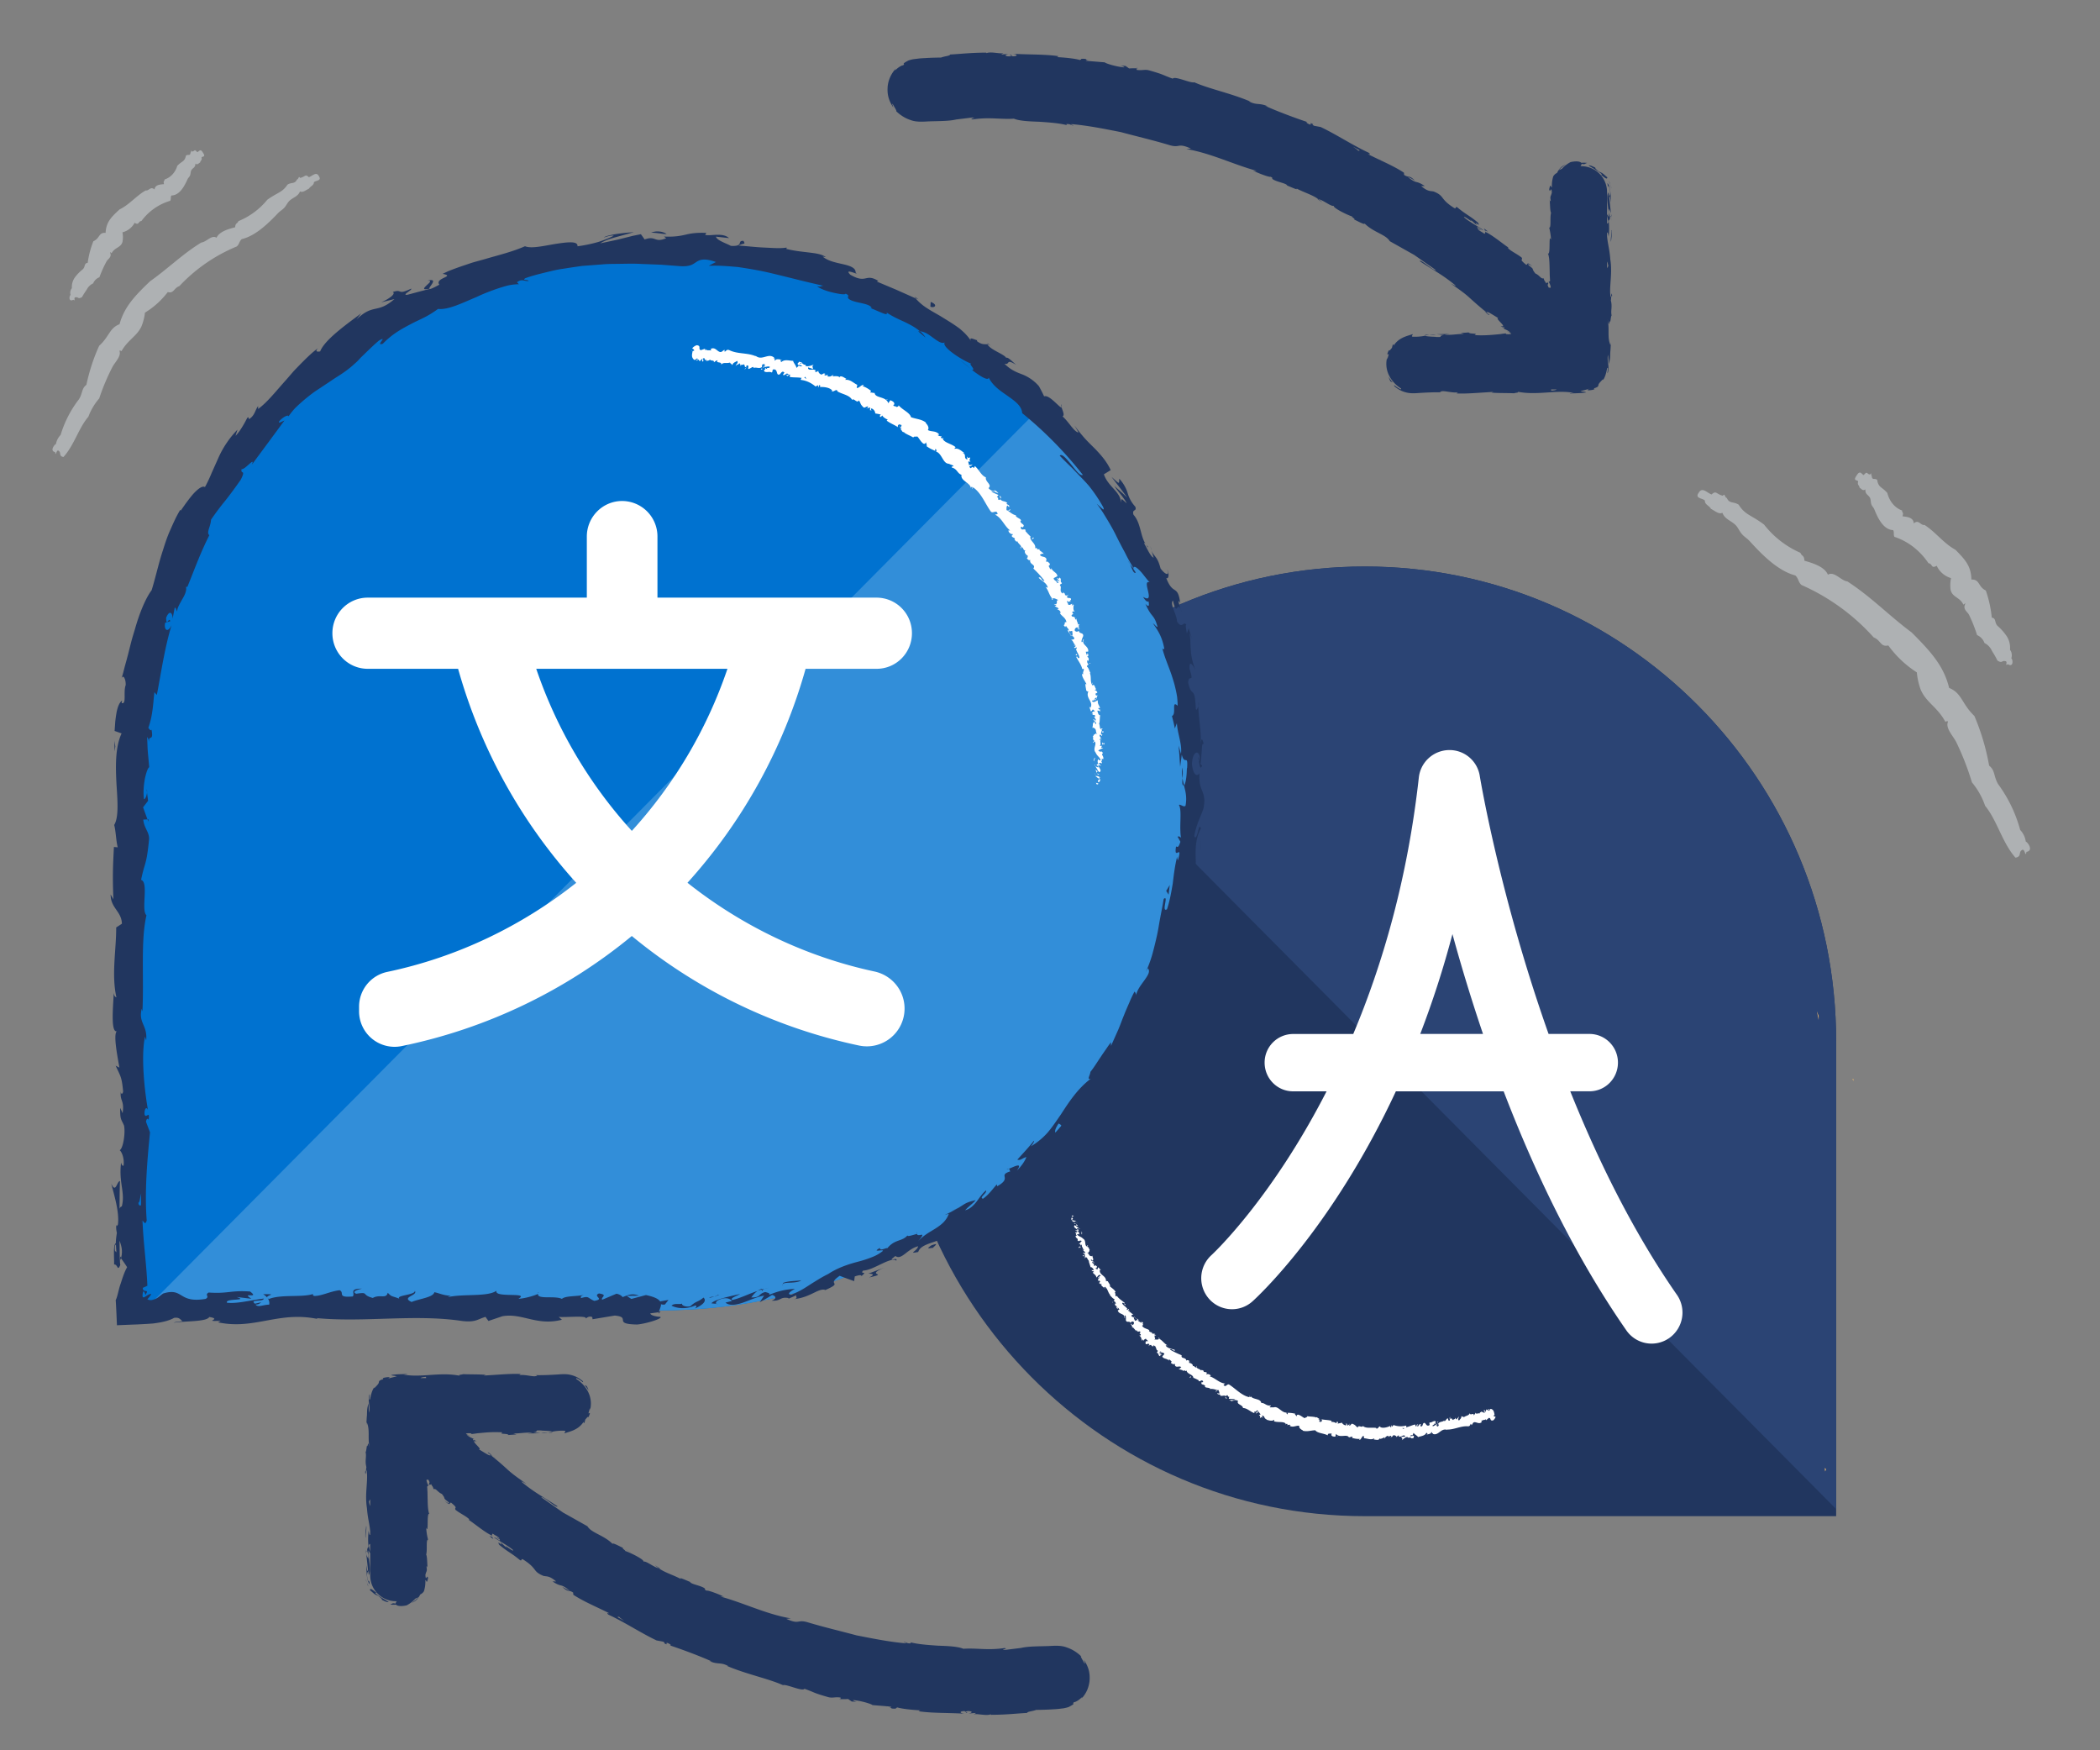 <svg xmlns="http://www.w3.org/2000/svg" width="120" height="100" fill="none" viewBox="0 0 120 100"><rect x="0" y="0" width="120" height="100" fill="#808080" stroke="none"/><path fill="#AEB1B3" fill-rule="evenodd" d="M97.803 28.251c.272-.252.267-.016.646.073.129-.168.086.08.225.127.155.34.368.189.678.383.375.598.701.572 1.454 1.14a5.357 5.357 0 0 0 2.074 1.61c.096.232.208.106.23.452.417.121 1.149.326 1.341.798.364-.22.743.342 1.112.384 1.363.882 2.389 1.963 3.672 2.914 1.117 1.113 1.843 1.932 2.143 3.17.743.305.711.904 1.443 1.602.385.898.668 1.853.844 2.84.353.279.246.594.513 1.056a7.87 7.87 0 0 1 1.262 2.62c.171.178.283.41.32.666.107.027.46.515.038.583-.059.389-.091-.257-.268-.094-.197.115.006.372-.363.425-.764-.871-1.042-2.121-1.732-2.961a4.194 4.194 0 0 0-.753-1.339 15.57 15.57 0 0 0-.893-2.294c-.171-.347-.625-.788-.481-1.16.032-.08-.155-.022-.139.005-.449-.85-1.09-1.103-1.411-1.838a3.895 3.895 0 0 1-.224-.997 6.008 6.008 0 0 1-1.63-1.539c-.449.105-.417-.294-.839-.462a12.076 12.076 0 0 0-4.121-2.992c-.187-.153-.171-.389-.358-.547-1.042-.273-1.994-1.291-2.603-1.958-.155-.168-.32-.252-.454-.415-.134-.157-.203-.34-.326-.477-.267-.284-.642-.347-.78-.73-.198.11-.439-.116-.658-.226-.08-.173-.358-.242-.342-.467-.123-.152-.615-.11-.342-.468.192-.325.476.027.722.116zm8.695-1.109c.226-.26.161-.052.362-.031.121-.166.03.052.1.078.005.275.171.109.307.228.071.452.272.39.579.748.06.233.166.451.312.623.145.176.332.306.533.379 0 .171.1.052.025.332.226.026.639.057.639.405.291-.254.387.13.618.088.659.426 1.082 1.044 1.766 1.418.533.545.9.914.911 1.703.492-.026.372.41.824.623a6.65 6.65 0 0 1 .342 1.553c.262.031.146.285.327.467.192.166.358.353.508.566.156.223.232.509.207.805.05.062.085.14.095.228a.574.574 0 0 1-.02.26c.091.047.141.545-.201.332-.206.146.045-.171-.161-.176-.201-.042-.141.15-.433-.031-.145-.302-.231-.41-.322-.572a.897.897 0 0 0-.417-.43.766.766 0 0 0-.423-.452 8.43 8.43 0 0 0-.462-1.163c-.091-.172-.373-.317-.212-.623.036-.068-.11.041-.105.051-.206-.446-.639-.415-.735-.856-.03-.218-.02-.447.026-.665a1.311 1.311 0 0 1-.82-.706c-.332.192-.222-.114-.468-.145-.488-.722-1.162-1.247-1.942-1.506-.075-.094-.005-.291-.08-.384-.579-.032-.886-.728-1.077-1.195-.05-.12-.126-.16-.166-.28-.04-.114-.03-.26-.07-.353-.086-.198-.292-.198-.272-.504-.146.12-.226-.036-.332-.093-.005-.135-.146-.156-.08-.354-.035-.114-.332 0-.081-.353.196-.322.277-.057.398-.015z" clip-rule="evenodd"/><path fill="#21365F" d="M77.988 86.624h26.935V59.495c0-14.982-12.06-27.128-26.935-27.128-14.875 0-26.935 12.146-26.935 27.128-.003 14.982 12.057 27.129 26.935 27.129z"/><path fill="#2B4474" d="M104.923 59.495v26.723L59.147 40.112c4.858-4.793 11.508-7.745 18.841-7.745 14.876 0 26.935 12.144 26.935 27.128z"/><path fill="#fff" d="M95.823 73.976c-2.5-3.594-4.504-7.67-6.094-11.626h1.099c.899 0 1.626-.733 1.626-1.639 0-.905-.727-1.638-1.626-1.638H88.49c-2.808-7.932-3.911-14.622-3.93-14.73a1.75 1.75 0 0 0-1.78-1.489 1.763 1.763 0 0 0-1.705 1.576c-.646 5.818-2.085 10.695-3.746 14.646H73.89a1.63 1.63 0 0 0-1.626 1.638c0 .905.727 1.638 1.626 1.638h1.914c-3.172 6.191-6.517 9.304-6.578 9.358a1.782 1.782 0 0 0-.136 2.5 1.75 1.75 0 0 0 2.483.14c.28-.253 4.546-4.178 8.191-11.998h6.159c1.749 4.56 4.043 9.39 7.013 13.659a1.754 1.754 0 0 0 2.452.434 1.78 1.78 0 0 0 .435-2.47zM81.157 59.073a54.724 54.724 0 0 0 1.84-5.705 100.821 100.821 0 0 0 1.746 5.705h-3.587zM61.306 69.446c-.03-.005-.084.026-.056.06l.107-.009-.051-.051zm-.059.334c.067.028.171.046.243-.022-.111-.007-.079-.034-.209-.037-.027-.035 0-.082.038-.089-.03-.004-.007-.07-.077-.065-.05.08-.023.147.067.19-.011.022-.044.02-.062.022zm1.87 3.78l-.005-.03c-.002.01 0 .019.005.03zm1.581 2.096c-.015-.014-.029-.014-.036-.007.019.01.033.016.035.007zm.212.418c-.004-.01-.01-.017-.012-.026 0 .014.003.026.012.026zm-1.793-2.514l.014.075c.03-.014 0-.045-.014-.075zm-1.407-3.35a.087.087 0 0 0-.04-.024l.026.028.014-.005zm.707 2.423l-.012-.018-.044.007.056.011zm-.457-.767c.008.019.087-.016.124-.028-.037.007-.06.002-.074-.01a.195.195 0 0 0-.05.038zm-.488-1.332l-.02-.02.02.02zm1.258 2.655c-.01.01-.019.017-.021.024a.052.052 0 0 0 .021-.024zm21.569 7.51l.004.014c0-.01 0-.017-.004-.014zm1.096.131l-.014.008.014.047v-.056zm-19.966-4.105l-.002-.005c-.022-.007-.012.002.002.005zm6.368 4.062c-.051-.105.166-.04.078-.17-.002.037-.16.081-.078.17zM61.71 70.232l.017.032a.204.204 0 0 0-.016-.032zm10.165 10.385l-.01-.014c.003.007.01.014.01.014zm-4.977-2.673c.007-.014.007-.027.01-.041-.007.007-.01.018-.01.041zm-.998-1.012l.019.032a.086.086 0 0 0-.019-.032zm1.649 1.372c.011.016.01.03.037.037v-.014c-.014.005-.028 0-.037-.023zm.627.433l-.002-.022-.024-.01.026.032zm13.949 2.498c.02.021.035.047.046.073-.02-.061.081-.103-.046-.073z"/><path fill="#fff" d="M61.666 70.228c.021-.005.035-.005.045.004l-.014-.021c-.015.005-.026.01-.031.017zm6.312 7.537l.084.084a.472.472 0 0 0-.084-.084zm8.878 3.592l.028-.007c-.01-.003-.021-.003-.028.007zm-8.5-3.323c0 .037.009.063.02.086a.051.051 0 0 0 .023-.012l-.043-.074z"/><path fill="#fff" d="M82.892 80.962c-.109.019-.03.12-.04.19-.124.055-.076-.073-.131-.122-.077.044-.118.16-.181.168-.007-.019-.021-.023-.012-.05-.07.106-.255.052-.338.185a.091.091 0 0 1-.019-.025.5.5 0 0 1 .042.151c-.048.012-.08.089-.111.019.03-.005.028-.035.04-.06l-.047.041c-.063-.098.065-.049.053-.128-.095.053-.201.163-.282.15-.033-.101.176-.07.06-.143l.125.016c-.116-.147.074-.002-.037-.163-.16 0-.167.086-.327.084-.028.065.023.084-.004.15-.214.13-.211-.248-.36-.092-.034.075-.037.208-.162.147l.028-.121c-.155.002-.07.177-.24.112.022-.05.117-.05.092-.063-.114-.084-.067.075-.148.082l-.026-.103c-.162.03-.336.123-.519.159.007-.033.037-.068-.007-.096a1.196 1.196 0 0 1-.711-.033l-.081.091c-.021-.002-.037-.042-.017-.058-.088-.035-.002.058-.044.093-.048.005-.064-.053-.034-.08-.151.076-.436.164-.596.064l.033-.026c-.126-.037-.144.187-.26.1l.023-.016c-.27-.049-.579.054-.776-.114-.049.126-.264-.087-.294.093-.148-.107-.1-.135-.31-.22-.059-.013-.098.106-.172.118l.01-.096-.11.088-.04-.118-.069.016c.026.01.051.049.044.075-.11.032-.248-.094-.245-.143l-.26.054c.012-.037.054-.047.09-.068-.145.084-.009-.102-.143-.025.014.023-.016.055-.023.074-.053-.058-.19-.084-.292-.082l.03-.06c-.178-.054-.387-.047-.59-.089.066.044.03.154-.033.152l-.005-.105c-.05.053.056.051-.04.11-.073-.029-.027-.124.022-.148l-.1.017c0-.03.025-.042.04-.08-.052.054-.14-.133-.216-.035v-.03c-.202-.042-.301-.025-.468-.056-.023.084-.084.052-.15.112-.117-.049-.23-.166-.376-.2-.111.011-.049.063-.11.097.015-.079-.131-.116-.04-.147a1.761 1.761 0 0 0-.462-.056c.014.038.037.061.014.082-.044 0-.081-.06-.065-.093l.014-.005c-.283.037-.493-.39-.739-.294l.014-.002h-.225c-.086-.05.074-.035.026-.108-.258.038-.327-.154-.531-.142-.046-.273-.484-.18-.607-.392l-.012.054c-.07.03-.044-.052-.074-.077-.011.042.03.065-.011.081-.427-.1-.756-.473-1.122-.711-.134-.087-.215.21-.333 0l.1-.063c-.353-.033-.578-.325-.895-.414.028-.009.044-.035.07-.018-.017-.1-.207-.138-.24-.087-.036-.032.02-.053.012-.095-.032-.073-.192-.012-.183-.094.002-.013.03-.009.042-.009-.056.007-.167-.119-.178-.023-.077-.098-.214-.094-.265-.187-.106.044-.146-.15-.238-.049.083-.107-.107-.21-.202-.208.044-.018-.025-.077.033-.105-.07-.051-.146-.079-.177-.011-.023-.234-.33-.091-.27-.318a5.091 5.091 0 0 1-.668-.324c.095-.103.211.147.294.028-.206-.091-.387-.075-.53-.24-.028-.054.062-.024.093-.03-.197-.106-.297-.302-.49-.379.01-.01.035-.004.056 0-.03-.023-.05-.077-.09-.028l.04.014c-.02.112-.242.035-.281.066.171-.09-.11-.168.123-.264-.026-.01-.07-.01-.095.025-.019-.035-.01-.06.05-.07-.122-.07-.134.012-.224-.074.02-.021.048-.014.083-.03-.088 0-.176-.003-.234-.094.019-.01.026-.035.049-.012-.137-.119-.338-.1-.44-.28.136-.049-.014-.081.065-.17l-.095-.056-.014.072c-.06-.072-.176-.077-.202-.165l.081.02-.132-.118.033.105c-.107-.033-.1.107-.16-.01.025.012-.06-.072-.042-.156-.058-.012-.118-.02-.144-.093.016-.038.105-.075.116-.098-.102.028-.164-.15-.28-.126.032 0 .079-.04.083-.054l-.085.021c-.01-.049-.005-.063.037-.089-.075-.11-.084.126-.14-.032.014.004.02-.007.045.004-.077-.14-.237-.198-.302-.331.063-.105.105.077.149-.021-.158-.135-.369-.254-.466-.432l.011.038c-.145.077-.02-.17-.14-.208.022.014.092-.028.073-.023-.058-.129-.194-.206-.356-.346l.048-.002c-.016-.089-.104-.187-.139-.268-.049.002-.074-.042-.106.016.039-.35-.406-.353-.35-.672.014.025.065.04.053.018l-.134-.156c-.054.051-.024.047-.051.112a.165.165 0 0 1-.132-.077c.085.056.097-.06.11-.114-.015.016-.043.018-.06.032.056-.158-.132.059-.132-.112l.037-.011c-.044-.038-.11-.056-.132-.115.06-.063.063.03.123 0-.044-.07-.218-.063-.183-.17.037.019.063.063.1.082.044-.12.018-.115 0-.175v.007l-.03-.143-.005.045c-.239.016-.139-.164-.331-.217.185.053.079-.017.167-.054.004-.042.004-.103.034-.103-.1-.02-.002-.121-.146-.151.026-.017-.032-.063.042-.084-.058-.066-.04.041-.074.053-.15-.072-.016-.338-.22-.446-.118-.123-.223-.107-.331-.226.023-.068.115-.007.115-.007.007-.093-.027-.147-.09-.205.03.004.044-.021.065-.056-.033-.054-.118.007-.111-.087.037 0 .092-.007.136.007-.055-.056-.136-.098-.192-.158.04-.04.093.01.134.02-.055-.067-.134-.181-.222-.174l-.005.063c-.016-.028.06-.042.084-.028.09.042.016.107-.01.123l-.039-.042c-.139.122.116.19.15.292l-.136.012.144.058c-.021.035-.08.082-.118.04-.026.098.069.044.034.138-.007.011-.014.011-.02.007l.067.053c-.03-.002-.077.051-.08 0-.009.159.18.163.114.254l-.011-.006c.118.156.092-.024.252.058l-.169.191.093-.026c.005.02.014.059-.021.07.088.04.032-.03.104-.018-.04.128.146.222.028.308.081-.002.005-.105.1-.04-.13.1.083.089.06.2-.086.017-.09-.076-.111.036.15-.021.058.163.118.215.1-.052.12.116.215.207-.037.012.063.234.086.355l-.018.007c.108-.037.148.077.213.14-.06.033-.09.033-.14.007l.042.07c.042-.002.07.01.107.05l-.083.025c.057.093.194.137.215.29.07-.038.132-.216.248-.118-.032.028-.093.073-.125.05.011.006.05.02.05.05l-.09-.01c.005.071.065-.003.09.041-.05.033-.013.054-.06.075-.011-.007-.004-.05-.036-.054.023.054.034.129.009.173.025-.023.07-.044.1-.016.067.086-.04.07-.028.14.05-.003.053.079.132.03.018.026-.014.056-.028.08.065.022.162.207.206.1l-.002-.017.01.005c.18.098.178.343.317.469l-.026.019c.09.067.158.186.255.21.018.025 0 .095-.037.107.067.054.1.04.13.17-.09-.035-.021.054-.081-.046.044.102.013.158.157.193-.088.019-.023.124.028.15l-.007-.094c.046.038.074.08.104.124l-.097.044c.05.25.426.168.377.432.093-.002-.041-.126.058-.14.056.086.014.264.035.29.049.144.2 0 .264.137.014-.04.077-.119.174-.058.056.086-.032.198-.095.17-.019-.016-.016-.033-.007-.042-.032-.016-.072-.037-.074.019l.037-.014c.005.063.102.168.035.184.076.035.065-.016.041-.072.047.135.135.156.198.285 0-.03.018-.075.032-.059.104.175.111.014.218.096.014.09-.116.075.016.135.032.084-.056.082-.102.08.139.034.134.193.176.252l-.067-.024c.042.014.062.038.088.06l.023-.078c.019.035.042.058.02.079.063-.007.063-.11.168-.103.011.063.139.077.086.161-.093-.135-.056.084-.165 0 .028.01.051.033.07.068-.003.012-.019.012-.03.007.05.17.127-.03.24.082-.053.025-.044.102-.018.112-.046-.045.04-.09.111-.08.044.103.102.054.137.094l-.03-.056c.05-.026.083.014.146.049-.024.035-.068-.024-.06.009.12-.019.062.198.185.224.011.063-.065.082-.049.13.137.031.044.155.185.19.019-.08.003-.07.12-.068-.066-.03-.136-.058-.196-.098.056.005.114.01.174.007-.051-.037-.132-.054-.15-.089.085 0 .069.01.087-.058-.011.147.174.063.204.184l-.12.138c.067.159.273.096.398.254l-.03-.065c.067-.04.102.068.171.084-.041.044-.025.086-.027.133.025-.037.11.093.201.007l.021.12c.107.125.248-.027.355.085-.077.026-.047.103-.156.077.04.033.07.07.095.038 0 .049.16.02.163.098.032-.01.076-.056.118-.016-.003.014-.019.023-.019.023.019-.023.095.023.095-.063.014.252.373.23.394.443.104.044.23.1.315.152-.016.011-.016.025-.03.01.086.123.167-.101.267.036.016.129-.1 0-.077.059-.088.182.176.082.204.24l-.028-.004c.032.102.209.044.313.128 0 0-.014.012-.016.026.127-.035.292.023.421.053-.074.05-.072.01-.09.091.056.017.049-.119.16-.086.011.056.067.126.035.208l-.1-.047c-.005.124.127.063.17.105l-.031.04c.155.063.215-.042.368.046v-.042c.142-.063.042.098.17.063l-.03.124c.071.005.252-.002.365.03-.097.052-.238.03-.335.04.055.03.197.093.252.054-.028-.003-.07.011-.083-.019a.365.365 0 0 1 .336.016c-.12.206.266.21.28.406.246.005.4.206.651.292-.016-.208.074.023.13-.159.06.012.081.024.081.038l.13.175c.02.067-.07.016-.08.058.121.066.024.096.089.178.007-.07.079-.073.141-.02l-.07-.123c.21-.023.096.212.307.19l-.077.032c.1.01.336.13.48.01.01.025.014.08-.03.08.218.092.544-.004.69.138l-.03.04c.046 0 .097-.06.137 0-.01.019-.03.04-.012.05.026-.01.132-.045.18-.003l-.06.035c.202.124.369-.021.557.002-.035.133.125.229.208.264l-.007.019c.257.07.468-.021.716-.024.118.175.492.164.719.294-.033-.032.023-.105.067-.11.05.04.169-.062.141.061l-.019-.007c.024.133.147.117.237.129l.04-.161c.205.261.634-.021.74.205.063-.035.135-.026.195-.06l-.011.086c.157.04.238.058.438.058l-.044.058c.11.017.16-.238.261-.233l.024.135c.194.01.389.12.586.005-.005.019-.012.056-.042.063.093.005.357.093.325-.089 0 .117.201.014.305-.037l-.016.086c.088-.11.09-.14.216-.17.03.012.025.07-.012.047.097.046.074-.082.195-.035l-.044.056c.1.007.092-.021.146-.087.062-.035.19.024.208.103.012-.047.065-.11.125-.096.01.028-.011.05-.023.059.171.044.243-.122.364-.047.004.028.011.042.023.049-.134.01-.241.014-.232.007.003.08.114.084.033.203.085-.068.224-.21.331-.182.005.007.012.014.016.026l-.009.009c.026.007.046-.002.065-.019.035.01.056.019.088.017.016.065.127.025.18.023-.01-.086.06-.08-.01-.145.008.005-.01.012-.045.019a.051.051 0 0 0-.023.012l.002-.007c-.037.004-.08.011-.132.016.04-.05.081-.089.144-.047l.062-.147c.084.115.232.168.257.243.16-.063.385-.065.469-.238.044-.026.058.042.078.065-.025.019-.058.019-.07.045.089-.052.274-.04.281-.161.123.03-.05.116.107.067l-.017.04c.343.121.462-.383.846-.217-.025-.01-.04-.014-.048-.033.412.017.797-.22 1.21-.186.115 0 .11-.075.161-.147l.047.084.085-.138c.137-.121.339.142.5-.06l-.043-.055c.076-.009.218-.102.227-.03.004-.014.004-.07.042-.047l.016.047.153-.133c.148-.007.037.192.243.142.07-.04.17-.198.13-.221-.03.007-.088-.007-.104-.054l.06-.044c-.033-.14-.03-.297-.227-.343l-.086.116-.058-.056.095-.032c-.074-.047-.09.018-.118.067-.021-.032-.044-.053-.072-.06l-.072.163c-.03-.049.016-.121-.067-.13-.033.076.088.107.014.172-.074-.047-.074-.103-.123-.03-.02-.033-.014-.06.007-.082-.044.058-.146.063-.153.145-.079-.06-.188.077-.22-.056-.01.037-.072.133-.123.154.053-.187-.2.049-.22-.129-.032.164-.239.138-.345.255.005-.014.011-.04.025-.037-.074.009-.104-.028-.155-.042.02.123-.086.172-.132.256-.116-.098.023-.15-.03-.254.028.096-.132.123-.084.198-.083-.058-.067-.023-.122-.116.02.151-.058.037-.095.14-.114-.056-.054-.136-.153-.07-.084-.03.002-.1.002-.1zm-2.546.611l.053-.011c-.01.005-.025.007-.053.011zm-.22.022c.03-.003.06-.003.095-.005.009.03.002.06-.019.06.012-.02-.042-.032-.076-.056zm.512.564c-.035.017-.049 0-.054-.018a.765.765 0 0 1 .063-.017l.002-.011a.136.136 0 0 1-.011.046z"/><path fill="#fff" d="M80.693 82.038s.007-.007.014-.007l-.023-.019-.012.029.021-.003zM63.11 73.525v.005l.004-.014-.005.01zm13.994 7.815l-.002.022.02-.017-.018-.005zm-14.409-9.016c.005-.008.01-.015.012-.027 0 0-.01.015-.012.027zm-.246-.47l-.01-.08c0 .036.005.062.01.08zm-.163-.373c-.017.005-.026.007-.038.012l.038-.012zm3.987 5.001l.015.007c.037.014.014 0-.015-.007zm-1.483-1.225c.024.004.05.01.07.018-.018-.03-.034-.051-.07-.018zm3.18 2.499l-.003.002.012.007-.01-.01zm-3.053-2.413a.091.091 0 0 0-.058-.068c.017.026.03.056.058.068zm-3.347-5.467l-.005-.02-.014.003.019.017zm-.02-.017l-.019-.017c.005.01.01.02.02.017zm-.056-.049l.04.032c-.007-.013-.014-.032-.04-.032zm.258.572l.03-.008c-.004-.002-.016 0-.03.008zm.078.144c-.01-.04.02-.116-.02-.158l-.025.007c.053.002-.018.14.044.151zm-.07.801l-.034-.138c-.02.037-.046.086-.081.033-.016.205.053-.068.116.105zm.17.398c-.052-.058-.042.024-.06.03.048.029.062.034.06-.03zm1.688 2.638l-.067.042c.044.04.025-.019.067-.042zm.686.207l.003-.072-.075.026.072.046zm-.202.63l-.026-.014.086.056-.06-.041zm3.918 3.527l.039-.091c-.042-.007-.111.079-.04.09zm1.998 1.085c0 .054.041.112.097.089-.042-.03-.07-.089-.097-.089zm6.402 2.245l-.049.028.088-.019-.04-.01z"/><path fill="#21365F" d="M91.464 9.973c.18.122.378.336.382.157-.204-.157-.215-.23-.468-.318-.148-.117-.257-.217-.21-.233-.068-.019-.272-.159-.395-.122.225.138.482.276.746.484.033.065-.032.03-.055.032zm.618 2.385a.932.932 0 0 0-.025-.16l.009.151c.004.002.01.005.016.01zm-3.57.649c.004.003.01-.002.014 0-.007-.023-.012-.028-.014 0zm3.558-.553v.154a.964.964 0 0 0 0-.154zm-7.28.59c.04.061.06.108.073.15-.004-.077.385.193-.074-.15zm7.245-.686c.021.019.03.047.035.096-.002-.038-.002-.072-.005-.107-.011-.01-.023-.012-.03.011zm-14.722.14l-.438-.247c.12.072.28.163.438.247zm-1.76-.942a1.58 1.58 0 0 0-.225-.185c-.021-.005-.044-.011-.06-.01l.285.194z"/><path fill="#21365F" d="M92.046 17.154c.027-.019.002-.303.074-.238-.023-.366-.051.086-.086.056-.097-.567.118-1.33-.016-2.145-.051-.646-.137-.812-.188-1.341v-.183c.044-.105.09.222.09.222.042-.354.035-.623.003-.957.025.068.046-.002.078-.105-.007-.268-.104-.18-.062-.534.032.06.083.138.116.268l-.105-.956c.051-.087.077.198.11.312-.012-.186-.021-.415-.045-.635-.025-.233-.109-.412-.166-.457.018.082.03.166.034.25-.03-.138.056-.089.086.018.1.355-.016.47-.037.495l-.019-.233c-.166.24.028.936.017 1.407l-.1-.159v-1.267a1.47 1.47 0 0 0-1.467-1.477c-.016 0-.03.005-.046.005.023-.05.058-.096.063-.14a.496.496 0 0 0 .15.02l.158-.074a1.86 1.86 0 0 0-.322-.005c-.003 0-.003.003-.005.005-.044-.054-.204-.135-.616-.044-.19.1-.357.23-.494.382-.06.028-.13.054-.19.091.12-.128.257-.245.413-.333-.295.102-.408.298-.505.483-.058.018-.132.074-.209.182-.065.207-.09.42-.081.623-.063.07-.063-.299-.153.119.046.29.13-.252.15.2-.062.248-.113.176-.06.467-.034.042-.058-.02-.074-.135.042.259.019.686.09.819-.076.26.021.875-.108.85.03.081.102.457.106.695-.155-.434-.009.891-.176.777.07.161.086.453.093.772.005.161.007.33.011.495.005.082.01.161.012.24l.023.082c-.011-.019-.032-.044-.025-.058-.012.098-.054.084-.08.072a.866.866 0 0 1 .124.31c.009.082-.063.026-.107.043-.097-.161-.058-.173-.046-.208.018-.028.014-.075-.019-.178.065.185-.085.047-.092.145a4.55 4.55 0 0 0-.03-.075c-.012-.02-.04-.05-.05-.07a.472.472 0 0 1-.062-.156c-.136.07-.225-.17-.47-.27-.278-.346.007-.176-.38-.465-.141-.187.21.06.21.06-.363-.328-.24-.074-.358-.095-.454-.366-.149-.24-.26-.415-.29-.222-.56-.332-.76-.516-.005-.028-.04-.068.021-.044-.324-.21-.901-.7-1.316-.896a.147.147 0 0 1-.03-.057c.025.087 0 .138-.037.16-.174-.132-.364-.192-.385-.297.104.082.132.068.195.086l-.202-.114c-.102-.206.269.16.315.1-.375-.245-.838-.49-1.093-.721.002-.124.655.457.345.11l.398.352c-.227-.37.25.203.056-.156-.54-.446-.651-.432-1.189-.878-.157-.049-.007.098-.162.05-.417-.264-.544-.423-.649-.554-.102-.135-.18-.252-.525-.392-.195-.046-.327.021-.723-.315h.208c-.563-.373-.41-.07-.966-.516.13.03.466.255.387.19-.338-.325-.306-.122-.603-.31l-.009-.127c-.602-.397-1.341-.695-2.05-1.055.053-.004.187.03.039-.084-.913-.422-1.867-1.055-2.746-1.47l-.373-.07c-.078-.035-.13-.1-.037-.077-.331-.182-.04.042-.22 0-.2-.082-.239-.161-.104-.128-.637-.208-1.787-.633-2.424-.93l.137.024c-.503-.22-.64-.042-1.087-.29l.098.02c-1.092-.472-2.378-.729-3.212-1.104-.197.072-1.112-.38-1.232-.208-.64-.229-.443-.217-1.363-.478-.248-.063-.391.025-.702-.024l.01-.09c-.147.002-.29-.005-.436.009l-.206-.143-.297-.023c.116.023.239.08.218.103-.461-.03-1.098-.238-1.103-.285l-1.089-.089c.03-.037.21-.02.357-.02-.586.004-.093-.115-.633-.092.07.028-.044.05-.058.068-.257-.082-.862-.145-1.309-.166l.09-.053c-.803-.12-1.705-.082-2.613-.14.324.046.246.151-.02.147l-.105-.103c-.174.056.276.044-.077.107-.338-.011-.224-.11-.03-.14l-.412.03c-.023-.028.074-.044.1-.079-.17.059-.714-.1-.96.002l-.023-.028c-.91.005-1.323.066-2.062.108-.01.084-.299.089-.514.173-.272.004-.561.009-.865.028-.153.009-.306.014-.465.035l-.244.03a1.82 1.82 0 0 0-.29.075c-.497.263-.12.13-.314.282-.035-.021-.216.08-.33.177-.113.098-.187.166-.067-.007a1.763 1.763 0 0 0-.475 1.01c-.027.332-.016.74.327 1.23-.044-.123-.093-.256-.037-.202.095.18.241.403.197.406l-.042-.038c.232.236.529.439.874.549.331.128.771.084 1.026.072.6-.021 1.175-.007 1.606-.117l-.049.01.902-.11c.417 0-.248.065.06.103.973-.14 1.54.009 2.347-.04.306.128.857.156 1.437.175.576.037 1.183.084 1.594.196l-.042-.058c.222-.028.257.058.415.086-.019-.042-.23-.072-.09-.086.917.079 1.853.268 2.789.452.924.248 1.86.467 2.764.738.658.203.447-.154 1.251.205l-.264.026c1.386.23 2.702.889 4.025 1.248-.086-.007-.097.021-.223-.025.253.144.983.413 1.01.36.193.09.026.067.135.148.248.157.7.21.813.336.019.021-.083-.011-.134-.027.185.044.8.361.667.214.454.238.913.362 1.249.61.276.044.753.452.887.377-.092.1.742.518 1.06.619-.117-.017.229.17.087.158.332.164.63.325.61.234.49.504 1.223.63 1.438 1.013.482.27.944.532 1.395.784l1.242.868c-.106.086-.88-.654-.927-.514.779.523 1.28.761 2.002 1.354.181.16-.146-.037-.224-.07.384.27.762.525 1.086.824.327.296.647.58.98.835-.009.007-.085-.042-.155-.09.125.106.271.27.299.214l-.13-.096c-.139-.243.607.301.66.287-.324-.058.587.588.11.45.108.084.155.087.183.056.053.064.03.075-.056.061.18.12.24.087.44.269-.07-.024-.132-.066-.218-.096l.153.084c.051.03.137.077.09.075-.034.018-.134.025-.275.014-.007-.02-.06-.04 0-.04-.086.002-.158.014-.246.026a1.98 1.98 0 0 1-.185.023l-.255.023c-.34.03-.693.052-1.119.024.253-.129-.29-.042-.336-.152l-.459.033.186.053c-.404-.002-.758.08-1.106.042l.3-.044-.756.02.426.043c-.407.056.044.14-.49.11.108-.012-.404-.003-.613-.066h.003a2.83 2.83 0 0 1-.71.052c-.087-.03.059-.126.003-.145-.109.051-.37.098-.61.23-.243.125-.433.337-.479.47.04-.082.002-.126-.028-.11-.025.061-.04.129-.055.19-.13.156-.149.186-.176.132-.142.29-.072.26-.04.234.049-.019.044-.042-.053.305.004-.056-.019-.032.002-.151a1.48 1.48 0 0 0 .097 1.052c.153.315.397.565.68.747.062.098-.077.035-.2-.051-.123-.084-.227-.192-.171-.073.194.173.435.301.692.36.26.065.529.04.742.025.454-.028.906-.049 1.334-.035l-.16-.011c.119-.157.64.077 1.073.004-.106.012-.139.087-.11.07.585.026 1.2-.04 2.09-.088l-.112.04c.345.034.91.02 1.286.039.111-.04.324-.033.195-.091 1.151.229 2.198-.124 3.22.068-.123 0-.292.035-.195.035.3-.021.559-.005.9-.061-.084-.056-.137-.021-.325-.072.114-.038.364-.082.565-.164-.373.154.035.124.228.063-.038-.004.009-.053-.014-.065.243-.068.236-.126.248-.177.004-.063.037-.115.261-.341l.01.049c.132-.212.18-.434.229-.681.1-.094-.01.26.028.293.134-.384-.065-.737.023-1.052.02.152.023.366.044.518.093-.35.07-.39.083-.65l-.002.025.042-.6-.026.154c-.204-.443-.037-.903-.171-1.503.127.581.074.096.162.14.026-.152.053-.385.077-.32-.075-.296.053-.485-.051-.884zm-.135-4.471c-.018.063-.05.105-.079.081v-.455l.08.374zM78.162 8.83l.209.107-.209-.107zm-.48-.25c.017.042-.03.05-.113.003.055.007-.137-.115-.25-.203.102.058.229.126.363.2zm10.97 13.738c-.013-.018-.022-.046-.013-.07h.311c-.02.03-.1.054-.299.07zm3.18-6.989v-.383c.021.03.044.098.07.252l-.07.131z"/><path fill="#21365F" d="M64.957 3.874l-.002.02h.084l-.082-.02zm26.141 18.36c.014 0 .037 0 .078-.016-.007-.005-.039.007-.078.016zm.914-2.107l.03-.322a5.68 5.68 0 0 0-.03.322zm.04-1.748c-.014-.02-.025-.028-.034-.035v.002l.034.033zm-7.242-.618a.995.995 0 0 1-.052-.042c-.127-.091-.044-.026.051.042zm-3.398 1.409c.088-.014.174-.03.264-.04-.146-.007-.26-.007-.264.04zm-4.048-6.643l-.05-.028.05.028zm4.314 6.603c.12.005.262.014.382.003a1.75 1.75 0 0 0-.382-.003zm10.387-8.462c-.005.003-.01-.002-.014-.009l.025.107-.011-.098zm-.047-.111c.013.049.023.09.032.105a.616.616 0 0 0-.032-.105zm-.088-.21c.032.067.065.137.088.21a.462.462 0 0 0-.088-.21zm.13 3.47c.007-.168.063-.42.044-.656l-.023-.02c.046.109-.072.517-.021.676zm-12.608 7.969c.046.021.085.045.132.059a1.563 1.563 0 0 1-.234-.318c.025.089.06.175.102.26zM21.523 91.011c-.18-.121-.378-.336-.382-.156.204.156.215.229.468.317.148.117.257.217.21.234.068.018.272.158.394.121-.224-.138-.482-.275-.746-.483-.034-.068.03-.033.056-.033zm-.619-2.385a.933.933 0 0 0 .026.161l-.012-.151a.049.049 0 0 1-.014-.01zm3.569-.651c-.005-.002-.01.003-.014 0 .007.024.014.03.014 0zm-3.559.553v-.154a1.67 1.67 0 0 0 0 .154zm7.283-.589a.552.552 0 0 1-.075-.15c.005.077-.384-.194.075.15zm-7.247.685c-.02-.018-.03-.046-.034-.095.002.037.002.072.005.107.011.01.02.012.03-.011zm14.72-.14l.438.248a8.102 8.102 0 0 0-.438-.248zm1.764.943c.067.068.143.129.224.185.021.004.044.011.06.009l-.284-.194z"/><path fill="#21365F" d="M20.94 83.829c-.028.018-.003.303-.075.238.023.366.051-.087.086-.056.097.567-.118 1.33.016 2.144.051.647.137.812.188 1.342v.182c-.044.105-.09-.222-.09-.222a4.128 4.128 0 0 0-.003.957c-.025-.067-.046.002-.079.105.007.269.105.18.063.535-.032-.061-.084-.138-.116-.269.035.313.07.633.104.957-.05.086-.076-.198-.108-.313.011.187.02.416.044.635.025.233.108.413.166.457a1.504 1.504 0 0 1-.034-.25c.03.138-.056.09-.086-.018-.1-.355.016-.469.037-.495l.018.234c.167-.24-.027-.936-.016-1.407l.1.158v1.265a1.47 1.47 0 0 0 1.466 1.477c.017 0 .03-.004.047-.004-.023.049-.058.095-.063.14a.495.495 0 0 0-.15-.021l-.158.074c.109.012.216.012.322.005.003 0 .003-.002.005-.005.044.054.204.136.616.045.19-.1.357-.231.494-.383.06-.028.13-.054.19-.091-.12.128-.258.245-.413.334.294-.103.408-.3.505-.483a.472.472 0 0 0 .209-.183c.065-.207.09-.42.081-.623.063-.07.063.3.153-.119-.046-.289-.13.252-.15-.2.062-.248.113-.175.06-.467.034-.042.058.021.074.135-.042-.259-.019-.686-.09-.819.076-.259-.022-.875.108-.85a3.304 3.304 0 0 1-.106-.695c.155.434.009-.891.176-.777-.07-.16-.086-.453-.093-.772-.005-.161-.007-.33-.011-.495-.005-.082-.01-.16-.012-.24l-.023-.082c.011.019.032.044.025.058.012-.098.053-.084.079-.072a.867.867 0 0 1-.123-.31c-.01-.082.063-.026.107-.042.097.16.058.172.046.207-.018.028-.014.075.019.178-.065-.185.085-.047.092-.145l.03.075c.012.02.04.051.05.07.027.04.036.07.062.156.136-.07.224.17.47.27.278.346-.007.176.38.465.141.187-.21-.06-.21-.06.363.329.24.074.358.095.454.367.149.24.26.416.29.221.56.33.76.515.004.028.04.068-.021.045.324.21.901.7 1.316.896.02.028.028.044.03.056-.025-.087 0-.138.037-.159.174.13.364.191.385.296-.105-.081-.132-.067-.195-.086l.202.114c.102.206-.269-.16-.315-.1.375.245.838.49 1.093.721-.002.124-.655-.457-.345-.11l-.399-.352c.228.371-.25-.203-.055.157.54.445.651.431 1.188.877.158.049.007-.098.163-.05.417.265.544.423.648.554.102.135.181.252.526.392.195.047.327-.021.723.315h-.208c.563.374.41.07.966.516-.13-.03-.466-.255-.387-.19.338.325.306.122.602.311l.01.126c.602.397 1.341.696 2.05 1.055-.053.005-.187-.03-.04.084.914.422 1.868 1.055 2.746 1.47l.374.07c.078.035.13.1.037.077.331.182.039-.042.22 0 .199.082.238.161.104.129.637.207 1.786.632 2.424.928l-.137-.023c.503.22.64.042 1.087.29l-.098-.02c1.092.472 2.378.729 3.212 1.104.197-.072 1.112.38 1.232.208.64.229.443.217 1.363.479.248.063.391-.026.702.023l-.01.091c.146-.002.29.005.436-.01l.206.143.297.023c-.116-.023-.239-.079-.218-.102.461.03 1.098.238 1.103.284l1.089.089c-.03.037-.21.021-.357.021.586-.005.093.114.633.091-.07-.028.044-.049.058-.068.257.082.861.145 1.309.166l-.09.054c.803.119 1.705.081 2.613.14-.325-.047-.246-.152.02-.147l.105.102c.174-.056-.276-.044.076-.107.339.012.225.11.03.14l.413-.03c.023.028-.074.044-.1.08.17-.06.714.1.96-.003l.023.028c.91-.005 1.323-.066 2.062-.108.01-.084.299-.088.514-.172.271-.005.561-.01.864-.028.154-.01.306-.014.466-.035l.243-.03c.098-.02.195-.04.29-.075.498-.264.12-.131.315-.283.035.021.216-.079.33-.177.113-.098.187-.166.066.007.327-.362.427-.677.475-1.01.028-.332.017-.74-.326-1.23.044.123.093.256.037.203-.095-.18-.241-.404-.197-.406l.042.037a2.153 2.153 0 0 0-.874-.548c-.331-.129-.771-.084-1.026-.073-.6.021-1.175.007-1.606.117l.049-.01-.902.11c-.417 0 .248-.065-.06-.102-.973.14-1.54-.01-2.347.04-.306-.13-.857-.157-1.437-.176-.576-.037-1.184-.084-1.594-.196l.042.058c-.222.029-.257-.058-.415-.086.019.042.23.073.09.087-.917-.08-1.853-.269-2.789-.453-.925-.248-1.86-.467-2.764-.738-.658-.203-.447.154-1.251-.205l.264-.026c-1.386-.23-2.702-.889-4.025-1.248.086.007.097-.021.223.026-.253-.145-.983-.413-1.01-.36-.193-.09-.026-.067-.135-.15-.248-.156-.7-.21-.813-.335-.019-.021.083.011.134.028-.185-.045-.8-.362-.667-.215-.454-.238-.913-.362-1.25-.609-.275-.044-.752-.453-.887-.378.093-.1-.74-.518-1.058-.618.115.016-.23-.17-.088-.16-.332-.162-.63-.323-.61-.233-.491-.504-1.223-.63-1.439-1.012-.482-.271-.943-.532-1.395-.784-.424-.297-.836-.586-1.241-.868.106-.087.88.653.926.513-.778-.523-1.279-.76-2.002-1.354-.18-.16.146.038.225.07-.384-.27-.762-.525-1.086-.823a15.117 15.117 0 0 0-.98-.836c.009-.007.085.042.155.091-.125-.107-.271-.27-.3-.214l.13.095c.14.243-.607-.3-.66-.287.325.058-.586-.588-.109-.45-.108-.084-.155-.087-.183-.056-.053-.063-.03-.075.056-.061-.18-.119-.241-.086-.44-.268.07.023.132.065.218.095l-.153-.084c-.051-.03-.137-.077-.09-.074.034-.019.134-.026.275-.014.007.018.06.04 0 .04.086-.003.158-.015.245-.026a2.22 2.22 0 0 1 .186-.024l.255-.023a6.93 6.93 0 0 1 1.119-.023c-.253.128.29.042.336.151l.459-.032-.186-.054c.403.002.758-.08 1.105-.042l-.298.044.755-.02-.426-.043c.407-.056-.044-.14.49-.11-.108.012.404.003.613.066h-.003c.202-.037.399-.065.71-.051.087.03-.059.126-.003.144.109-.051.37-.098.61-.23.242-.124.433-.337.479-.47-.04.082-.002.126.028.11.025-.06.039-.128.055-.19.13-.155.148-.186.176-.132.142-.29.072-.26.04-.234-.049.02-.044.043.053-.305-.005.056.018.032-.002.151a1.48 1.48 0 0 0-.098-1.052 1.865 1.865 0 0 0-.678-.747c-.063-.098.076-.035.199.052.123.084.227.191.171.072a1.583 1.583 0 0 0-.693-.36c-.26-.065-.528-.04-.741-.025-.454.028-.906.049-1.335.035l.16.012c-.118.156-.64-.077-1.073-.005.107-.012.14-.086.112-.07-.587-.026-1.2.04-2.09.089l.111-.04c-.345-.035-.91-.021-1.286-.04-.111.04-.324.033-.195.091-1.151-.228-2.198.124-3.22-.067.123 0 .292-.035.194-.035-.298.02-.558.004-.899.06.084.056.137.021.325.073-.114.037-.364.081-.566.163.373-.154-.034-.124-.227-.063.037.005-.009.054.014.065-.243.068-.236.126-.248.178-.004.063-.037.114-.261.34l-.01-.049c-.132.21-.18.434-.23.682-.099.093.01-.262-.027-.294-.134.385.065.737-.023 1.052-.02-.151-.023-.366-.044-.518-.093.35-.07.39-.084.651l.003-.025-.042.6.026-.155c.204.444.037.903.171 1.503-.127-.581-.074-.096-.162-.14-.026.152-.053.385-.077.32.074.299-.053.488.051.887zm.134 4.47c.018-.062.05-.104.078-.08v.454l-.078-.373zm13.751 3.854c-.088-.045-.162-.082-.208-.108.041.024.102.054.208.108zm.48.252c-.016-.042.03-.05.113-.003-.055-.007.137.115.25.203-.104-.058-.229-.128-.363-.2zm-10.971-13.74c.011.018.02.046.011.07h-.31c.023-.029.1-.054.299-.07zm-3.181 6.99v.383c-.021-.03-.044-.097-.07-.251l.07-.131z"/><path fill="#21365F" d="M48.029 97.112l.002-.021h-.086l.084.02zM21.887 78.75c-.014 0-.037 0-.078.017.006.002.039-.007.078-.016zm-.912 2.106l-.03.322c.019-.138.026-.24.03-.322zm-.039 1.75c.013.02.025.028.034.035v-.003l-.034-.032zm7.24.616a.736.736 0 0 1 .05.042c.128.093.045.025-.05-.042zm3.397-1.409c-.088.013-.174.03-.264.04.146.006.26.009.264-.04zm4.052 6.644l-.002.002.05.026-.048-.028zm-4.317-6.605c-.12-.005-.262-.014-.382-.002.146.019.269.014.382.002zm-10.386 8.462c.004-.002.009.002.014.01l-.026-.108.012.098zm.046.114c-.014-.049-.023-.09-.032-.105.006.035.02.07.032.105zm.089.21a1.666 1.666 0 0 1-.088-.21c.014.077.046.17.088.21zm-.132-3.47c-.007.168-.063.42-.044.656l.023.02c-.044-.111.072-.517.02-.676zm12.607-7.972c-.046-.021-.085-.044-.132-.058.09.095.17.2.234.317a1.368 1.368 0 0 0-.102-.259z"/><path fill="#F5BB6B" d="M63.438 35.368c.155-.005.303-.037.447-.086.018-.03.041-.06.048-.093l-.495.18zm34.56 51.977c.003 0 .003.003 0 0 .003.003.003 0 0 0zm6.282-3.363c.004.03.014.05.016.091a1.72 1.72 0 0 0 .049-.13l-.068-.077c0 .04.003.08.003.116zM55.451 73.745l-.011-.028c.004.026.009.046.006.067-.002-.02.003-.023.005-.04zm50.46-12.1l-.054.002.047.122.007-.124zM52.672 48.01a.577.577 0 0 0 .032-.096c.058-.231.007-.08-.032.096zm-1.935 11.936c-.041-.128-.083-.254-.11-.387-.012.214-.015.382.11.387zM60.88 37.14c0 .002 0 .002.003.004l.067-.054-.07.05zM50.64 58.996a1.37 1.37 0 0 0-.014.563c.012-.178.044-.386.014-.563zm2.43 9.419l.2-.023c-.135-.318-.072.02-.2.023zm-1.958-3.227l-.042.368.213.122-.171-.49zm1.04-2.341l.046.145-.143-.556.097.41zm12.855-26.184l-.21-.16c-.179.154-.081.415.21.16zm38.915 21.374l-.102-.261c.033.166.077.331.1.5.005-.08.005-.16.002-.239z"/><path fill="#AEB1B3" fill-rule="evenodd" d="M18.214 10.055c.201.292-.179.242-.278.361.006.178-.211.225-.276.36-.176.08-.366.25-.517.16-.118.3-.408.34-.623.556-.1.103-.158.245-.267.37-.11.123-.24.186-.363.314-.492.514-1.256 1.295-2.072 1.484-.15.12-.143.306-.292.423a9.4 9.4 0 0 0-3.274 2.261c-.33.121-.317.439-.665.343a4.75 4.75 0 0 1-1.304 1.176c-.03.276-.1.54-.2.787-.27.574-.773.758-1.144 1.42.012-.02-.13-.072-.109-.009.102.3-.264.635-.405.906a12.547 12.547 0 0 0-.756 1.797 3.41 3.41 0 0 0-.618 1.043c-.559.649-.811 1.631-1.425 2.303-.285-.051-.116-.25-.269-.348-.13-.135-.171.379-.206.068-.325-.063-.037-.44.046-.46a.992.992 0 0 1 .267-.52 6.289 6.289 0 0 1 1.05-2.042c.217-.357.145-.614.423-.821.165-.777.408-1.526.73-2.231.589-.532.58-1.01 1.163-1.232.269-.976.853-1.604 1.75-2.458 1.021-.718 1.844-1.55 2.924-2.21.285-.023.595-.46.87-.273.165-.37.735-.513 1.062-.597.025-.273.109-.173.19-.353a4.158 4.158 0 0 0 1.65-1.222c.598-.43.848-.404 1.156-.866.245-.145.408-.019.537-.287.112-.035.086-.231.179-.093.296-.059.296-.25.5-.04.2-.068.429-.339.566-.07zm-6.62-1.337c.197.29-.046.191-.079.282.05.159-.069.17-.076.28-.088.042-.16.168-.273.066.004.245-.162.238-.239.394-.037.072-.032.191-.067.282-.035.091-.1.126-.144.22-.169.37-.44.917-.917.926-.065.073-.012.234-.077.306a3.147 3.147 0 0 0-1.64 1.153c-.202.016-.123.268-.39.102a1.08 1.08 0 0 1-.695.544c.035.18.035.36.005.534-.09.355-.447.316-.628.668.005-.012-.113-.1-.086-.047.123.252-.113.362-.192.495-.16.292-.299.6-.415.917a.629.629 0 0 0-.359.352.756.756 0 0 0-.354.334c-.08.13-.153.215-.283.45-.246.134-.192-.018-.357.01-.167 0 .03.264-.137.138-.29.16-.234-.238-.157-.273a.406.406 0 0 1 .074-.387.94.94 0 0 1 .19-.64 2.5 2.5 0 0 1 .433-.439c.153-.142.065-.35.28-.366.059-.43.168-.848.325-1.237.38-.161.292-.514.698-.476.03-.633.342-.917.797-1.34.572-.28.936-.763 1.492-1.085.187.042.278-.264.512-.051.009-.283.35-.292.537-.308-.055-.227.026-.126.03-.266.172-.056.325-.154.452-.29a1.24 1.24 0 0 0 .276-.492c.264-.28.424-.224.496-.584.113-.093.248.045.26-.175.06-.016-.008-.193.085-.058.17-.007.12-.177.299.037.102-.028.174-.238.324.024z" clip-rule="evenodd"/><path fill="#0072D0" d="M37.751 74.865H7.498v-30.47c0-16.828 13.545-30.47 30.253-30.47s30.253 13.642 30.253 30.47c0 16.827-13.545 30.47-30.253 30.47z"/><path fill="#328ED9" d="M68.004 44.395a30.484 30.484 0 0 1-8.86 21.546c-5.475 5.515-13.038 8.924-21.393 8.924H8.231l51.277-51.643a30.476 30.476 0 0 1 8.496 21.173z"/><path fill="#fff" d="M52.111 36.178a2.025 2.025 0 0 0-2.018-2.033H37.569v-3.488a2.025 2.025 0 0 0-2.018-2.033c-1.114 0-2.018.91-2.018 2.033v3.488h-12.52c-1.115 0-2.019.91-2.019 2.033 0 1.123.904 2.033 2.018 2.033h5.165a30.526 30.526 0 0 0 6.75 12.228c-3.129 2.478-6.81 4.252-10.789 5.087a2.031 2.031 0 0 0-1.62 1.988v.262a2.029 2.029 0 0 0 2.44 1.99 30.229 30.229 0 0 0 13.145-6.289 30.17 30.17 0 0 0 12.994 6.26 2.155 2.155 0 0 0 2.592-2.117c0-1.027-.723-1.9-1.719-2.115-3.939-.845-7.583-2.611-10.686-5.069a30.516 30.516 0 0 0 6.75-12.225h4.061c1.115 0 2.016-.91 2.016-2.033zM36.105 47.471a26.378 26.378 0 0 1-5.463-9.26h10.927a26.335 26.335 0 0 1-5.464 9.26zm26.559-2.666c.035.021.112.01.093-.047l-.132-.037.04.084zm.222-.366c-.067-.063-.18-.136-.296-.091.127.06.076.077.227.142.018.054-.037.096-.086.086.035.019-.025.084.058.115.097-.073.097-.161.01-.255.03-.02.064-.002.087.003zm-.453-5.335l-.007.037c.007-.012.007-.023.007-.037zm-.893-3.215c.01.023.027.028.04.026-.02-.02-.034-.036-.04-.026zm-.06-.594a.188.188 0 0 1 .003.035c.007-.016.009-.032-.002-.035zm.952 3.809l.018-.096c-.044.003-.02.052-.018.096zm.108 4.614c.006.018.02.032.036.046l-.016-.044-.02-.002zm.288-3.193l.005.028c.016.005.035.01.055.014l-.06-.042zm.185 1.118c0-.026-.108-.021-.16-.023.047.009.072.023.084.046a.27.27 0 0 0 .076-.023zm-.04 1.801l.016.031-.016-.03zm-.256-3.724a.113.113 0 0 0 .038-.019.14.14 0 0 0-.038.02zM40.75 20.734c0-.007.003-.02.003-.02-.007.01-.01.018-.002.02zm-1.232-.673l.018-.002.007-.063-.025.065zM61.17 34.283v.005c.024.019.015.007 0-.005zM55.54 26.5c.011.147-.213-.03-.172.163.019-.042.227-.023.172-.163zm7.014 17.187l-.003-.044c-.004.02-.002.035.003.044zM55.37 26.663l.004.021-.005-.02zm4.633 5.489a.145.145 0 0 0-.03.047c.009-.007.018-.019.03-.047zm.705 1.664l-.004-.047c-.003.021.002.035.004.047zM59.4 31.424c-.005-.026.004-.04-.026-.06l-.007.016c.019.002.033.011.033.044zm-.54-.804l-.007.027.024.021-.017-.049zm-15.3-9.501a.34.34 0 0 1-.02-.105c-.003.079-.145.081.02.105zm19.041 22.594c-.027-.005-.041-.012-.048-.026l.007.03c.016.003.032.003.041-.004zm-3.955-11.855l-.06-.138a.582.582 0 0 0 .06.138zm-8.813-8.408l-.038-.005c.012.01.026.012.038.005zm8.492 7.914a.22.22 0 0 0 .014-.112c-.011 0-.02-.003-.034.002l.02.11z"/><path fill="#fff" d="M42.531 21.081c.137.03.09-.128.134-.203.174-.007.058.122.1.206.109-.019.215-.133.292-.112 0 .025.014.037-.01.063.133-.091.327.058.485-.059a.09.09 0 0 1 .01.04.56.56 0 0 1 .022-.198c.063.009.137-.068.142.03-.04-.01-.049.026-.075.051l.075-.028c.03.145-.1.028-.12.129.136-.019.312-.1.402-.042-.009.135-.238-.003-.136.14l-.142-.08c.07.229-.088-.032-.032.21.19.077.236-.023.426.054.063-.063.012-.11.074-.173.31-.053.135.39.383.276.074-.07.139-.229.261-.098l-.088.13c.183.07.165-.177.336-.02-.05.046-.162.004-.136.03.095.154.113-.056.21-.026l-.016.135c.206.04.454.014.684.056-.026.035-.077.063-.037.117.299.028.598.177.825.373l.139-.067c.023.011.025.067-.007.077.085.082.03-.068.095-.089.06.016.053.093.004.112.213-.018.589.012.73.206l-.048.016c.13.102.257-.152.352.005l-.035.007c.297.184.707.21.862.499.116-.126.271.226.391.028.126.196.056.205.267.404.06.044.164-.077.257-.056l-.053.11.169-.057-.01.159.091.012c-.028-.021-.04-.082-.019-.11.147.014.25.226.223.282l.331.059c-.03.04-.085.028-.136.037.21-.03-.038.126.157.098-.005-.033.046-.058.06-.077.035.096.183.187.308.236l-.062.058c.185.147.436.236.656.383-.058-.084.037-.196.109-.166l-.042.126c.083-.04-.042-.086.097-.11.077.068-.023.16-.092.164l.125.028c-.014.035-.049.037-.081.074.083-.04.101.222.236.145l-.016.035c.22.145.345.173.528.285.067-.089.123-.024.23-.06.115.114.194.303.35.412.136.04.085-.051.173-.065-.053.086.102.198-.019.194.19.13.241.165.52.282 0-.051-.017-.089.02-.103.051.021.067.108.033.143h-.019c.352.088.401.693.737.695l-.016-.002.266.105c.079.098-.104.004-.079.114.32.075.313.336.561.418-.072.343.487.439.533.747l.04-.059c.094-.005.027.082.05.126.035-.042-.004-.093.051-.09.457.319.672.914.994 1.364.119.166.353-.144.394.157l-.148.028c.4.203.53.653.864.905-.037-.002-.07.021-.092-.012-.026.127.178.26.24.215.03.056-.046.054-.055.108.005.102.222.105.171.196-.007.016-.039-.003-.053-.01.07.019.141.217.2.112.046.154.208.21.224.346.146-.005.102.245.26.17-.149.086.03.299.14.34-.06 0-.004.103-.085.11.058.094.135.164.202.098-.079.287.35.264.174.502.245.231.454.462.637.698-.16.075-.179-.273-.334-.17.202.205.422.268.517.532.007.077-.084-.003-.123-.007.185.217.21.494.4.676-.015.007-.04-.009-.064-.028.025.042.023.115.095.075l-.04-.033c.072-.123.302.07.362.054-.243.023.051.25-.269.252.028.023.079.044.125.014.005.051-.016.077-.092.058.113.14.164.05.229.194-.035.016-.063-.007-.111-.002.102.042.206.084.232.22-.026.002-.047.027-.063-.008.106.203.352.278.39.54-.184-.005-.022.102-.156.17l.086.112.048-.077c.037.114.172.175.16.289l-.086-.063.1.2.01-.14c.11.09.169-.079.182.087-.025-.026.04.114-.02.203.062.04.13.082.125.177-.037.038-.158.038-.183.063.134.014.125.252.273.28-.037-.014-.111.01-.123.024l.111.014c-.011.063-.023.074-.083.086.037.163.158-.11.148.103-.011-.012-.025 0-.048-.026.025.2.187.343.201.532-.123.093-.088-.14-.185-.044.123.236.317.474.35.73l.004-.051c.209-.021-.053.212.072.313-.023-.028-.12-.01-.097-.01.01.178.134.334.262.577l-.06-.019c-.021.112.037.27.041.383.06.02.067.084.132.03-.208.394.318.605.102.957-.007-.035-.058-.077-.055-.05l.085.248c.086-.035.049-.042.112-.11a.208.208 0 0 1 .118.154c-.077-.107-.144.026-.186.084.026-.014.058 0 .086-.009-.139.161.183-.007.102.194l-.049-.002c.035.065.107.119.102.196-.1.046-.058-.066-.146-.059.021.103.227.178.137.287-.035-.04-.044-.105-.081-.144-.107.121-.074.128-.081.205l.002-.007-.03.182.026-.049c.29.096.088.259.291.413-.192-.152-.101-.016-.22-.016-.025.049-.053.121-.088.105.107.072-.055.144.102.247-.037.01.01.089-.088.08.037.104.065-.033.111-.029.144.154-.136.407.054.63.083.203.213.234.287.423-.058.07-.141-.047-.141-.047-.051.11-.037.187.011.285-.034-.019-.06.005-.102.035.014.08.142.047.09.154-.043-.016-.113-.037-.157-.072.04.09.116.182.155.277-.064.028-.104-.056-.148-.088.035.107.074.28.18.31l.036-.07c.007.04-.09.023-.112-.007-.085-.091.03-.135.068-.142l.027.067c.22-.077-.048-.277-.044-.415l.165.051-.141-.137c.041-.033.13-.059.157.009.077-.105-.062-.086.023-.177.014-.01.021-.007.028.002l-.053-.096c.035.017.113-.023.093.04.085-.182-.137-.278-.017-.353l.012.014c-.067-.24-.12-.016-.269-.186l.287-.147-.12-.014c.002-.026.01-.077.058-.073-.086-.086-.051.021-.13-.028.107-.13-.07-.329.111-.375-.097-.035-.053.121-.134 0 .2-.059-.056-.145.02-.264.11.021.07.133.149.012-.188-.047.007-.22-.04-.31-.14.013-.087-.197-.157-.346.049.002.035-.306.065-.46h.023c-.146-.004-.141-.159-.188-.264.086-.009.123.005.17.056l-.017-.102c-.048-.017-.078-.044-.104-.108l.109.008c-.025-.138-.164-.255-.12-.444-.1.01-.255.191-.348.021.053-.016.141-.042.171.003-.009-.015-.05-.05-.034-.085l.102.056c.027-.088-.08-.028-.086-.09.076-.015.042-.059.104-.061.012.014-.018.06.019.08-.005-.076.02-.169.07-.21-.042.013-.103.02-.126-.029-.04-.133.079-.065.1-.152-.06-.02-.028-.119-.142-.095-.009-.04.042-.059.07-.08-.067-.058-.095-.322-.195-.217l-.002.019-.007-.01c-.167-.2-.053-.487-.157-.702l.036-.01c-.076-.123-.1-.293-.201-.365-.01-.04.044-.113.093-.11-.054-.096-.098-.093-.075-.261.09.084.05-.054.075.093-.005-.142.058-.194-.095-.303.11.018.085-.136.034-.19l-.034.112c-.04-.065-.051-.128-.065-.193l.136-.007c.056-.32-.424-.397-.245-.686-.111-.04-.01.165-.132.137-.026-.128.104-.32.093-.359.009-.194-.235-.093-.25-.285-.035.04-.144.103-.233-.011-.025-.129.13-.222.193-.157.014.028.005.047-.01.052.03.032.068.079.098.011h-.049c.023-.077-.041-.245.044-.233-.074-.077-.085-.012-.083.065.007-.182-.086-.247-.1-.427-.014.035-.055.08-.065.054-.041-.257-.125-.068-.213-.217.026-.117.172-.035.044-.168 0-.115.104-.07.158-.047-.148-.107-.07-.292-.093-.38l.07.06a.285.285 0 0 1-.075-.112l-.064.082c-.005-.051-.024-.089.014-.103-.077-.02-.126.098-.244.042.016-.079-.127-.158-.025-.228.046.203.104-.073.194.077a.16.16 0 0 1-.048-.112c.009-.012.025-.005.039.004.019-.224-.164-.023-.246-.207.075-.007.1-.1.072-.124.033.075-.088.086-.167.04-.004-.143-.095-.11-.118-.175l.01.081c-.075.007-.093-.056-.151-.128.044-.03.067.058.076.019-.15-.035.019-.262-.113-.353.014-.08.113-.065.118-.133-.148-.1.019-.203-.132-.31-.058.086-.035.081-.174.023.063.068.132.133.188.208a2.241 2.241 0 0 0-.2-.091c.042.07.13.126.137.177-.102-.04-.079-.042-.13.028.082-.168-.175-.156-.155-.313l.206-.107c-.006-.22-.278-.242-.352-.487l.005.09c-.097.017-.088-.128-.162-.18.072-.032.07-.09.093-.144-.047.033-.089-.163-.234-.103l.03-.149c-.068-.198-.306-.086-.38-.268.102.007.102-.1.22-.019-.033-.056-.049-.117-.095-.089.02-.058-.179-.1-.146-.191-.042-.005-.116.03-.146-.035.009-.016.032-.021.032-.021-.032.021-.102-.07-.141.03.1-.305-.334-.445-.26-.707a3.886 3.886 0 0 1-.303-.326c.023-.008.032-.021.04.002-.045-.187-.244.042-.295-.17.042-.16.116.046.118-.033.19-.175-.169-.177-.13-.378l.03.018c.01-.137-.224-.149-.308-.298 0 0 .023-.007.03-.024-.164-.018-.333-.163-.472-.261.111-.026.088.023.148-.065-.058-.047-.113.119-.23.025.012-.07-.02-.18.054-.261l.095.1c.063-.142-.12-.133-.15-.203l.053-.032c-.156-.15-.274-.052-.413-.229l-.018.049c-.197.007-.003-.135-.17-.154l.093-.13c-.08-.038-.299-.117-.417-.208.14-.014.294.074.415.112-.053-.063-.19-.203-.273-.182.032.014.088.02.09.06a.453.453 0 0 1-.387-.175c.239-.184-.215-.373-.144-.609-.287-.121-.377-.43-.635-.651-.076.252-.076-.063-.224.126-.068-.042-.086-.065-.08-.082l-.07-.268c.006-.091.09.012.12-.033-.112-.133.016-.123-.024-.252-.041.08-.125.05-.173-.042l.025.178c-.257-.07-.014-.294-.273-.367l.104-.004c-.114-.059-.336-.313-.56-.236 0-.035.02-.103.073-.082-.215-.207-.644-.252-.75-.488l.053-.032c-.053-.021-.144.028-.16-.063.019-.017.053-.033.035-.052-.035-.002-.179-.009-.213-.081l.088-.014c-.181-.243-.445-.147-.656-.264.102-.14-.042-.329-.125-.408l.018-.019c-.27-.203-.56-.196-.857-.308-.06-.264-.505-.422-.709-.684.023.054-.076.112-.13.096-.044-.07-.229-.007-.139-.138l.021.017c.035-.168-.118-.206-.22-.262l-.12.173c-.123-.406-.758-.273-.779-.59-.09.011-.169-.03-.257-.02l.053-.097c-.169-.121-.252-.182-.489-.276l.081-.049c-.125-.072-.299.208-.414.152l.034-.17c-.224-.103-.403-.325-.69-.283.014-.02.04-.063.079-.053-.107-.05-.378-.276-.424-.05.053-.137-.232-.109-.38-.1l.06-.093c-.155.089-.174.121-.331.1-.03-.028 0-.093.037-.049-.095-.1-.125.061-.244-.051l.077-.044c-.116-.056-.118-.017-.21.032-.089.012-.214-.116-.2-.219-.037.049-.128.1-.19.054.002-.038.037-.054.053-.059-.18-.133-.345.03-.45-.114.01-.035.005-.056-.002-.07.163.051.29.096.276.1.032-.095-.093-.151.056-.254-.133.04-.364.142-.478.06-.002-.011-.007-.023-.007-.039l.017-.007c-.026-.019-.056-.019-.086-.01-.037-.027-.058-.046-.098-.06.01-.084-.139-.089-.201-.112-.026.107-.107.065-.053.177-.01-.011.016-.009.06 0 .011 0 .023.003.032-.002l-.007.007.165.042c-.07.037-.137.068-.19-.014-.056.058-.116.117-.141.145-.044-.175-.195-.308-.193-.406-.218 0-.484-.103-.662.06-.063.01-.051-.077-.063-.114.037-.01.076.005.102-.019-.127.019-.34-.084-.405.06-.13-.092.113-.113-.093-.13l.037-.037c-.348-.306-.72.236-1.098-.142.027.023.039.035.041.06-.48-.212-1.04-.114-1.513-.35-.136-.056-.164.035-.26.098l-.015-.121-.165.121c-.218.08-.334-.326-.619-.163l.028.084c-.095-.023-.306.019-.282-.072-.012.014-.037.079-.072.035l.002-.063-.24.084c-.18-.064.043-.245-.223-.283-.102.014-.292.154-.258.199.04.006.1.049.1.111l-.09.024c-.026.182-.1.364.109.513l.157-.098.044.094-.127-.007c.067.09.116.02.171-.026.01.049.028.084.056.105l.16-.161c.011.072-.077.135.02.184.075-.074-.055-.168.066-.21.064.091.039.157.13.094.006.049-.012.077-.047.093.079-.05.201-.005.248-.098.065.11.257-.002.231.17.028-.04.146-.123.216-.123-.148.193.257.037.2.254.115-.177.345-.051.523-.138-.012.014-.035.042-.046.03.09.024.11.082.164.124.035-.156.183-.163.274-.242.09.17-.095.165-.082.315.012-.126.214-.084.193-.196.072.107.067.058.09.193.046-.186.086-.016.176-.119.11.12.002.185.148.154.014.077-.12.12-.12.12zm3.288.474l-.07-.012.07.012zm.269.08c-.038-.012-.075-.026-.116-.04.002-.04.025-.075.05-.063-.02.018.035.058.066.102zm-.343-.906c.048-.002.055.023.055.047l-.08-.01-.01.012a.166.166 0 0 1 .035-.05z"/><path fill="#fff" d="M45.622 20.843s-.011.005-.02.003l.018.032.026-.028-.024-.007zm16.804 18.303v-.004l-.012.014.012-.01zM49.535 23.355l.012-.026-.033.011.02.015zm12.823 17.403a.056.056 0 0 0-.026.026s.017-.011.026-.026zm.072.67l-.026.1a.42.42 0 0 0 .026-.1zm.021.518l.05.005-.05-.005zm-2.388-7.773l-.014-.017c-.037-.032-.016-.006.014.017zm1.181 2.142a.435.435 0 0 1-.074-.056c.005.045.014.077.074.056zm-2.59-4.44v-.003l-.008-.014.008.017zm2.479 4.277a.118.118 0 0 0 .034.107c-.004-.035-.007-.08-.035-.107zm1.418 8.023l-.002.027.016.002-.014-.029zm.014.028l.014.029c0-.015 0-.024-.014-.029zm.047.084l-.03-.058c0 .021-.002.047.03.058zm-.042-.796l-.04-.005c.006.005.02.008.04.005zm-.02-.205c-.007.049-.08.128-.051.196l.032.004c-.063-.028.088-.158.019-.2zm.448-.913l-.023.18c.041-.035.095-.081.108 0 .116-.235-.092.054-.085-.18zm-.014-.551c.033.091.06-.009.086-.007-.049-.055-.06-.07-.086.008zm-.771-3.902l.1-.018c-.033-.068-.038.01-.1.019zm-.713-.568l-.035.084.097.004-.062-.088zm.53-.647l.025.026-.077-.105.051.079zm-2.989-6l-.088.089c.046.025.167-.045.088-.089zm-1.853-2.219c.025-.066.002-.152-.077-.15.037.054.044.136.077.15zm-6.513-5.656l.071-.008-.113-.023.041.03z"/><path fill="#21365F" d="M37.75 74.349c-.106.065-.046.222.246.182l.204-.262-.45.08zm1.977.403c.338-.151.71-.399.472-.616-.317.27-.405.175-.753.497-.292.054-.514-.065-.468-.156-.102.068-.454-.044-.607.121.385.185.876.199 1.367-.014.111.045.012.12-.011.168zm24.064-14.155l-.127.142a.715.715 0 0 0 .127-.142zM68.47 43.27c.01.137.038.196.06.203-.02-.131-.038-.236-.06-.203zm.014-3.143l.007.186c.014-.075.016-.147-.007-.187zm-4.693 20.47c.111-.122.218-.245.32-.374-.056-.072-.174.187-.32.374zM43.537 73.63a.97.97 0 0 0-.236.112 2.83 2.83 0 0 1 .23-.068c0-.016.002-.028.006-.044zm15.379-6.688l-.106.103a.897.897 0 0 0-.019.16l.125-.263zm-4.833 3.815c.123-.067.047-.277.042-.387a.468.468 0 0 1-.174.29c.019.037.06.07.132.097zM45.037 74.2l-.16.067c.042-.018.113-.044.16-.067zm16.887-10.492a.167.167 0 0 0 .095.004c-.021-.016-.053-.016-.095-.005zM30.752 73.842c-.005.016.002.026 0 .04.034-.023.046-.04 0-.04zm6.999 1.078l-.097.012c-.01.042-.021.082-.021.121l.118-.133zm29.704-40.486c.002.012.002.016.005.026.072.137.04.058-.005-.026zM24.413 16.04c.313-.034.118.122-.04.267-.154.151-.273.282.175.186-.114-.044.595-.646-.135-.452zm19.28 57.592c.08-.019.156-.04.237-.056-.11.019-.181.038-.237.056z"/><path fill="#21365F" d="M24.549 16.49l.093-.018c-.04.01-.06.012-.093.019zm36.095 6.596a.354.354 0 0 0 .023.163c.011-.018.011-.058-.023-.163zm5.17 8.359l-.074-.234c.021.096.047.168.074.234zm-9.127-11.599c-.093-.095-.111-.146-.269-.235a.248.248 0 0 0 .028.056c.067.016.146.06.24.18zm-4.419-2.893c.016.028.044.056.067.084.048.021.104.044.153.068-.072-.054-.146-.1-.22-.152zM15.033 73.945c.114.06.183.128.239.196-.079-.154.679-.21-.239-.196zm28.53-.194c.019-.058.056-.093.13-.119a1.712 1.712 0 0 0-.165.042c-.006.033-.004.063.035.077zM55.48 21.079a10.9 10.9 0 0 0-.617-.502c.17.145.397.322.617.502zM8.377 45.085l.025.189a.352.352 0 0 0-.025-.189zM52.89 19.287a1.414 1.414 0 0 0-.31-.355c-.038-.002-.077-.01-.11.002l.42.353zM15.275 74.144c-.002 0-.002-.003 0 0-.002-.003-.002 0 0 0z"/><path fill="#21365F" d="M20.688 73.625c-.784-.007-.369.28-.533.446-.934.082-.434-.21-.751-.357-.584.077-1.031.338-1.467.329-.032-.047-.118-.066-.018-.124-.617.229-1.83.012-2.551.297-.054-.026-.081-.05-.095-.073a.47.47 0 0 1 .11.395c-.349.004-.65.182-.782-.007.215.004.234-.07.333-.129l-.368.082c-.331-.268.503-.093.503-.292-.719.089-1.553.31-2.102.234-.116-.264 1.286-.09.552-.323l.85.1c-.649-.415.517.029-.081-.415-1.12-.076-1.251.136-2.368.059-.25.147.083.217-.17.364-1.586.264-1.248-.663-2.413-.313-.151.089-.255.215-.427.299a.776.776 0 0 1-.141.053c-.051.014-.065.024-.107.028a.41.41 0 0 1-.243-.046c.097-.1.174-.198.227-.299-.127-.016-.25.1-.41.187-.04.01-.074.002-.088-.052a.614.614 0 0 1 .046-.293c.116.053.098.272.132.188.116-.207.074-.184.005-.203-.072-.016-.171-.009-.171-.18l.261-.118c-.041-1.162-.23-2.441-.278-3.73.08.073.16.292.241-.009-.13-1.622.033-3.463.188-5.029l-.227-.597c.002-.14.102-.26.146-.107.086-.61-.144-.033-.232-.325-.016-.347.13-.457.197-.238-.192-1.076-.412-3.066-.171-4.2l.067.221c.092-.882-.464-.996-.253-1.815l.04.156c.097-1.916-.11-4.035.231-5.498-.326-.278.146-1.897-.308-2.02.225-1.095.306-.783.457-2.323.02-.41-.283-.614-.332-1.122l.239-.012-.25-.69.285-.37-.06-.478c-.014.191-.107.404-.174.376-.054-.374-.012-.829.058-1.19.076-.357.183-.619.243-.626l-.079-.856c-.023-.287-.025-.574-.042-.861.093.044.105.333.146.562-.173-.926.262-.147.105-.994-.063.107-.137-.072-.183-.098a4.6 4.6 0 0 0 .222-.908c.06-.37.086-.784.125-1.134l.14.159c.24-1.237.432-2.626.84-3.989-.21.467-.452.278-.364-.137l.29-.084c-.062-.303-.23.387-.234-.199.2-.501.385-.25.366.064l.123-.64c.083-.012.072.145.15.212-.03-.149.116-.394.256-.65.152-.255.294-.526.238-.752l.083-.005c.526-1.307.737-1.918 1.252-2.95-.09-.06-.077-.189-.03-.345.046-.156.118-.345.127-.539.243-.355.512-.719.813-1.085.294-.371.584-.77.88-1.188.33-.651-.027-.28.056-.62.181.065.795-.754.582-.248.734-.992.938-1.267 1.865-2.525-.176.068-.333.182-.315.065.174-.228.507-.413.547-.317l-.037.068c.125-.185.266-.367.426-.537a10.112 10.112 0 0 1 1.11-.931l.612-.406c.204-.13.398-.269.595-.395.197-.123.387-.247.563-.375.176-.129.338-.257.484-.395.151-.128.285-.261.397-.406l-.051.063c.35-.336.692-.684 1.065-.999.577-.33-.252.341.225.178.554-.572 1.1-.861 1.615-1.13.255-.14.515-.245.77-.38.256-.13.51-.287.77-.479.58.064 1.352-.326 2.197-.68.415-.197.853-.365 1.268-.503.208-.067.408-.13.602-.172a3.18 3.18 0 0 1 .554-.056l-.111-.112c.294-.224.421-.038.67-.077-.063-.094-.39-.017-.204-.15.342-.128.7-.22 1.058-.308.36-.086.721-.184 1.092-.233.368-.06.741-.114 1.114-.166l1.13-.086c.376-.035.756-.026 1.134-.035.378-.005.755-.014 1.133.01.375.013.75.03 1.124.043l1.112.085c.27.011.445-.017.577-.064.132-.049.224-.123.324-.186.2-.124.438-.224 1.11.011a7.16 7.16 0 0 0-.415.217c.554-.03 1.108.021 1.666.068.552.082 1.108.175 1.655.294 1.09.252 2.161.544 3.225.775-.142.014-.167.086-.366.019.187.163.581.298.94.378.357.08.67.13.702.056.306.14.024.156.188.306.19.137.482.18.737.24s.484.121.558.256c.026.045-.141.003-.222-.018.153.02.466.168.718.273.253.105.438.184.36.019.338.23.692.387 1.028.539.329.16.64.324.887.541.12 0 .255.051.39.124.132.074.264.177.391.268.253.184.482.336.633.231-.23.25 1.01 1.04 1.517 1.225-.199-.02.285.364.038.357.458.357.92.64.952.439.27.52.741.798 1.14 1.083.396.284.746.544.774.943a22.345 22.345 0 0 1 3.466 3.528c-.162.08-.408-.278-.674-.604-.267-.325-.526-.635-.647-.493.255.271.498.502.725.724.22.228.424.443.63.655.103.108.202.217.302.332a8.513 8.513 0 0 1 .825 1.225c.074.18.016.152-.077.07-.095-.082-.23-.212-.287-.252.239.292.422.61.61.917.185.31.363.619.514.936.157.313.315.62.48.92.15.305.31.601.49.886-.03.01-.122-.107-.201-.22.118.236.204.577.336.486l-.144-.217c.019-.238.234-.049.466.203.215.26.443.581.507.581-.584-.252.378 1.284-.417.82.095.149.225.33.315.256.054.254.021.352-.176.145.19.43.3.553.394.672.09.119.186.224.297.64-.074.018-.148-.139-.26-.197.255.371.53.75.649 1.47-.056-.03-.093.066-.141-.144.146.602.375 1.092.553 1.617.086.261.17.53.234.819.033.145.063.294.086.45.016.16.028.322.03.495-.38-.355-.05.479-.326.584.058.238.122.476.164.716l.116-.308c.042.64.308 1.195.234 1.757a5.786 5.786 0 0 0-.144-.471c.056.399.063.803.098 1.204l.092-.688c.165.65.362-.085.304.786-.032-.177.018.656-.174.992v-.003c.081.322.176.66.084 1.14-.102.118-.311-.117-.378-.04.109.163.095.54.086.93-.005.197-.01.393 0 .57.002.175.018.33.07.436-.045-.14-.193-.163-.23-.123l.16.287c-.1.291-.135.329-.248.266-.153.887.405-.233.1.807-.003-.086-.035-.049-.038-.228-.13.525-.192 1.038-.252 1.547-.086.502-.17.996-.33 1.465-.345.21.126-.856-.187-.59-.03.175-.06.35-.093.527-.034.178-.07.355-.102.532-.07.357-.118.724-.201 1.08-.081.358-.167.713-.264 1.06a7.08 7.08 0 0 1-.371.99l.123-.227c.155.164.014.388-.174.656-.188.27-.45.57-.503.931.042-.168-.116-.298-.093-.238a7.21 7.21 0 0 0-.303.651c-.1.224-.202.46-.301.712-.105.252-.197.525-.32.808l-.408.914-.002-.207c-.088.11-.18.24-.276.385-.1.14-.204.291-.306.445-.208.306-.403.628-.593.86-.016.202-.227.475.019.391-.77.593-1.238 1.323-1.71 2.047-.243.352-.48.71-.751 1.027a3.97 3.97 0 0 1-.964.793c.134-.142.255-.404.148-.29-.287.367-.609.703-.92 1.049.202.053.207-.047.515-.152-.056.198-.285.534-.54.777.376-.53-.192-.198-.466-.103.072.012.042.117.095.145-.76.24.144.352-.753.852l-.02-.108c-.255.28-.457.586-.79.82-.258-.061.254-.325.169-.474-.218.18-.378.431-.55.658-.178.22-.373.408-.641.476.162-.19.447-.388.604-.579-.593.136-.609.217-.966.427l.037-.019-.417.232c-.141.074-.285.142-.428.214l.238-.077c-.146.416-.44.635-.767.847-.331.21-.711.392-1.04.791.642-.758.037-.245-.014-.485-.24.065-.593.184-.533.075-.306.375-.725.207-1.16.744-.056-.049-.436.194-.425-.018-.5.293.179.063.176.167a2.272 2.272 0 0 1-.635.362 6.217 6.217 0 0 1-.785.255c-.56.149-1.15.338-1.705.702-.25.124-.447.238-.617.343-.169.105-.312.191-.454.285-.282.18-.556.366-1.05.562-.372-.035.214-.334.212-.34-.575.037-.983.14-1.486.35.093-.09-.028-.117-.204-.166-.414.093-.229.32-.804.31.082-.1.179-.254.364-.373-.477.151-.938.399-1.45.52-.155-.114.285-.236.45-.347-.566.132-1.477.317-1.639.534.128.019.255.026.382.035-.21.037-.127-.163.024-.222.475-.226.723-.02.762.052l-.364.095c.216.194.591.136.996.003.406-.145.841-.348 1.21-.4l-.248.374c.239-.13.475-.266.704-.416.176.045.327.197-.027.327.563.033.442-.222.938-.154.058.017.037.035-.007.059.164-.073.331-.14.491-.224-.083.093.144.198-.185.237.973-.086 1.42-.644 1.83-.536l-.07.044c1.224-.532.052-.268.893-.847.273.11.547.205.825.306l.037-.269c.13-.042.387-.126.377-.018.413-.339-.118-.063.098-.315.347-.017.746-.243 1.098-.404.176-.084.34-.154.477-.19.137-.039.248-.039.322.029.13-.268-.618.163-.05-.27.178.135.352.025.556-.13.203-.158.442-.35.743-.426-.055.28-.618.45.005.326.074-.247.336-.375.635-.485.299-.107.632-.196.827-.369-.132-.259.883-.681 1.513-1.274.002.052.361-.14.785-.422.42-.29.941-.626 1.272-.857l.012.052c-.033-.161.116-.364.322-.584.206-.219.475-.45.667-.683.098.14.07.268-.123.543.142-.123.274-.261.413-.39.035-.158.13-.317.37-.592l.045.252c.273-.261.49-.581.736-.908.248-.324.533-.651.895-.978-.116-.168-.906.208-.35-.641.104.042.269.133.127.364.047-.075.135-.294.283-.397l-.127.425c.345-.28.034-.273.275-.525.112.102.253-.127.313-.012-.046.077-.248.191-.29.334.286-.278.647-.603.837-.656-.088-.026-.16-.129.002-.371.452-.6.306-.089.635-.395.021-.212.39-.543.211-.686.127-.18.239-.151.338-.186.035-.096.12-.234.211-.392.09-.16.188-.337.276-.49.169-.31.264-.542.044-.423l-.067.075c.007-.019.018-.037.025-.058l-.002.002.002-.002a5 5 0 0 1 .209-.437 8.48 8.48 0 0 1 .227-.432c.162-.282.343-.56.526-.833a37.1 37.1 0 0 0 .51-.844c.08-.143.16-.285.231-.428a4.35 4.35 0 0 0 .183-.443l.067.035c.114-.364.28-.75.41-1.123.123-.375.228-.727.249-1.005.083-.206.317-.444.368-.322.13-.57.072-.654.454-1.41-.056.593.178-.154-.095.598.31-.691.452-.834.477-1.669.056.159.156.037.244-.168a2.41 2.41 0 0 0 .162-.686l-.255.483c.063-.401.157-.74.255-1.085l.206.245c.081-.182.144-.362.195-.544.041-.182.067-.362.085-.539.035-.355.037-.7.04-1.031-.028-.668-.014-1.27.292-1.835-.075-.214-.12-.004-.172.206-.055.212-.127.425-.206.233.107-.698.517-1.416.537-1.643.093-.487-.002-.723-.092-.959-.1-.238-.18-.476-.144-.985-.088.133-.329.252-.433-.5.016-.702.361-.884.445-.436.011.17-.014.255-.047.248.04.229.086.532.179.247l-.093-.09c.042-.178.056-.514.077-.778.013-.264.03-.453.115-.343-.127-.537-.166-.222-.185.18.06-.924-.088-1.43-.132-2.378-.03.156-.12.306-.139.158-.03-.693-.09-.84-.171-.924-.08-.084-.167-.112-.267-.567.044-.546.362.129.081-.777-.032-.58.22-.172.33.042a3.685 3.685 0 0 1-.263-1.169c-.014-.182-.018-.352-.023-.511a3.307 3.307 0 0 0-.05-.42c.062.142.134.28.192.425a5.098 5.098 0 0 1-.234-.693l-.105.3c-.041-.265-.102-.485-.028-.501-.19-.231-.236.287-.54-.191.005-.374-.426-.992-.231-1.188.278 1.085.192-.196.53.693a2.548 2.548 0 0 1-.21-.644c.014-.047.06.02.097.086-.146-1.094-.398-.387-.797-1.421.178.081.148-.336.053-.495.162.42-.134.285-.38-.056-.174-.698-.382-.674-.519-1.017l.128.406c-.183-.075-.31-.404-.552-.831.079-.084.248.376.22.194-.215-.201-.303-.497-.391-.829-.09-.329-.172-.7-.433-.992-.096-.352.208-.154.106-.457a1.918 1.918 0 0 1-.442-.791 2.108 2.108 0 0 0-.476-.81c-.013.322.047.331-.442-.103.297.395.614.78.894 1.188-.227-.233-.484-.446-.725-.665.118.19.269.371.403.537.128.17.241.327.295.45-.353-.315-.29-.296-.316-.035-.025-.336-.227-.57-.438-.805-.213-.236-.433-.474-.549-.817l.39-.24c-.225-.492-.545-.852-.902-1.225-.185-.182-.377-.369-.572-.581a9.663 9.663 0 0 1-.59-.733c.073.13.154.254.224.39-.253-.03-.57-.628-.913-.92.14-.067.005-.322-.06-.525-.067.094-.69-.744-.992-.62-.09-.199-.192-.386-.294-.577a2.41 2.41 0 0 0-.98-.686c-.31-.121-.614-.231-.994-.6.347.084.05-.32.667.06-.269-.235-.493-.468-.565-.391-.098-.215-.9-.455-1.066-.773-.16-.037-.287.052-.605-.186-.016-.052.047-.06.047-.06-.047.06-.566-.279-.383.06-.15-.255-.382-.493-.655-.717-.28-.212-.6-.41-.918-.604-.313-.2-.642-.364-.92-.549a2.912 2.912 0 0 1-.679-.576c-.354-.159-.744-.331-1.126-.502-.384-.16-.76-.32-1.084-.455.06-.023.032-.07.146 0-.413-.266-.591-.228-.786-.186-.194.04-.4.07-.878-.206-.433-.438.589.091.3-.126.018-.259-.295-.378-.696-.471-.4-.091-.876-.18-1.184-.439l.18.03c-.24-.18-.595-.219-.989-.268-.396-.047-.834-.09-1.28-.205 0 0 .052-.033.022-.073-.34.059-.8.021-1.29-.002-.492-.02-1.006-.086-1.449-.112.302-.163.413-.037.279-.268-.399-.028.064.331-.723.284-.239-.14-.795-.305-.85-.527l.748.084c-.174-.161-.417-.191-.665-.191-.248.002-.498.049-.695.009l.06-.117c-.58-.02-.878.03-1.184.103-.306.07-.621.133-1.235.107l.127.096c-.336.138-.475.103-.616.056-.141-.049-.283-.107-.614.014l-.213-.301c-.111.023-.262.054-.443.089l-.595.149c-.426.112-.897.196-1.284.287.209-.147.547-.259.902-.36.359-.097.732-.2 1.017-.28-.445.026-1.509.131-1.72.306.174-.051.392-.137.573-.105-.13.07-.271.133-.424.192-.15.06-.313.121-.484.172a8.001 8.001 0 0 1-1.166.24c.032-.307-.54-.242-1.21-.142-.667.105-1.417.297-1.79.14-.73.322-1.488.498-2.269.73l-.595.164c-.202.056-.399.129-.603.196a16.768 16.768 0 0 0-.93.34l-.31.146c.775.154-.481.233-.187.62-.37.203-.521.262-.568.25-.424.1-.843.22-1.272.331-.336.02.313-.277.23-.354-.85.403-.45-.007-1.054.193.192.084-.167.376-.663.59l.762-.188c-1.005.868-1.184.23-2.17 1.164l.27-.352c-.537.422-2.071 1.454-2.345 2.177-.127.03-.333.03-.12-.182-.334.236-.64.542-.948.85-.153.156-.306.312-.456.473l-.429.495c-.577.64-1.073 1.281-1.594 1.655v-.168c-.183.245-.185.541-.521.751-.023-.047-.007-.168-.104-.065-.077.149-.376.737-.665 1.017l.11-.352a5.523 5.523 0 0 0-1.105 1.645l-.356.796c-.114.273-.237.55-.397.838-.14-.094-.407.105-.674.399-.26.298-.528.686-.707.945l-.03-.042c-.243.396-.412.796-.579 1.171-.169.376-.29.75-.405 1.12-.246.735-.401 1.482-.65 2.299-.333.439-.687 1.274-.954 2.222-.07.235-.146.476-.21.718-.063.245-.123.488-.184.728-.062.24-.127.477-.192.705-.055.229-.113.45-.178.658.106-.247.252.091.234.395-.149.382.067 1.124-.232 1.02l.023-.14c-.169.128-.262.4-.32.723a6.658 6.658 0 0 0-.069.506l-.035.507.399.14c-.376.805-.343 1.939-.29 2.92.063.98.132 1.864-.132 2.312.102.394.1.884.202 1.276l-.218-.02c-.056 1.094-.084 1.64-.03 2.993l-.156-.275c-.013.763.628.964.642 1.668l-.326.213c.004 1.33-.28 2.679.013 3.995-.048-.021-.14-.06-.155-.275-.01.627-.22 2.424.227 2.196-.292.016-.028 1.374.1 2.093l-.216-.112c.274.607.35.625.427 1.472-.028.201-.172.175-.116-.09-.114.67.204.52.088 1.332l-.137-.303c-.016.688.058.634.218 1.012.086.434-.053 1.307-.248 1.407.118.094.276.47.22.876-.074.053-.118-.094-.141-.168-.146 1.15.25 1.712.04 2.503-.073.017-.107.068-.128.133.005-.914.016-1.652.032-1.582-.197 0-.231.74-.505.152.148.593.473 1.608.38 2.327a.28.28 0 0 1-.07.095l-.022-.074a1.22 1.22 0 0 0 .032.455c-.033.228-.056.375-.06.597-.165.087-.088.847-.098 1.216.218-.03.183.453.362 0-.016.058-.026-.07-.035-.315-.007-.056-.01-.121-.023-.156a.104.104 0 0 1 .018.025c-.004-.242-.009-.557-.013-.915.108.292.201.596.083 1.004.139.189.283.397.35.513-.15.252-.267.621-.369.943-.102.248-.19.798-.282.927.03.464.05.954.07 1.444.39-.016.79-.033 1.179-.047.19-.009.375-.02.56-.03l.267-.019c.05-.002.074-.007.1-.009l.08-.012c.431-.058.811-.149 1.076-.303.317-.054.366.117.484.182-.183.042-.401.035-.5.093.634-.105 1.88-.042 2.031-.326.8.128-.45.263.65.217l-.15.088c2.165.458 3.518-.73 5.916-.142-.167-.035-.25-.054-.282-.1 2.734.259 5.634-.243 8.331.168.767.081.85-.1 1.319-.238l.167.233.799-.27c1.135-.199 1.965.573 3.401.2l-.185-.159c.517.03 1.634-.093 1.548.089.053-.028.169-.163.37-.082l.017.124 1.267-.21c.982.089-.153.488 1.28.511.532-.047 1.517-.357 1.317-.439-.215-.007-.549-.077-.565-.198l.487-.063c.088-.362.463-.73-.735-.983l-.834.222-.269-.175.702-.011c-.398-.166-.65-.02-.933.081-.068-.093-.183-.159-.35-.194l-.818.346c-.1-.142.366-.28-.183-.36-.383.161.368.318-.267.423-.398-.163-.282-.299-.75-.159-.065-.093.032-.151.217-.194-.417.112-1.102.047-1.318.24-.415-.202-1.406.055-1.367-.288-.132.081-.735.268-1.117.282.7-.408-1.432-.023-1.249-.462-.516.368-1.87.163-2.787.368.051-.03.153-.088.232-.07-.517-.03-.665-.142-.999-.212-.067.303-.869.373-1.302.56-.633-.294.385-.357.185-.64.033.248-1.098.246-.883.451-.484-.182-.417-.088-.665-.34-.085.38-.449.065-.852.298-.7-.186-.18-.357-.95-.24-.35-.157.334-.292.334-.292zM8.073 69.73h.004l.012.38a20.453 20.453 0 0 0-.016-.38zm-.005-1.547c-.01.19-.01.422-.01.672-.073.054-.152-.005-.147-.16.053.083.095-.28.157-.512zM6.57 71.457c-.03-.245.012-.326.056-.361.004.116.011.251.025.429.007.007.016.02.026.028a.277.277 0 0 1-.107-.096z"/><path fill="#21365F" d="M6.852 71.899c.005.035.014.056.016.1.019-.049.035-.098.049-.147a3.785 3.785 0 0 0-.067-.086l.002.133zM63.64 60.767l.02-.026a.196.196 0 0 1-.062.042c.023-.014.028-.01.041-.016zM8.483 46.81l-.053.002.046.135.007-.137zm49.165 19.964c-.026-.005-.063.002-.12.03.013.007.062-.01.12-.03zm-2.851 2.212l-.46.23c.207-.088.348-.167.46-.23zm-2.391 1.394a.204.204 0 0 0 0 .107l.004-.003-.004-.105zm12.167-38.153a.874.874 0 0 0-.053-.093c-.139-.21-.055-.063.053.093zm3.092 12.662c-.034-.142-.072-.28-.092-.427-.023.236-.033.418.092.427zm-12.12-23.752c.003 0 0-.002.005-.002-.023-.019-.046-.035-.07-.056l.065.058zm12.018 22.711c-.04.236-.019.432.009.614a2.37 2.37 0 0 0-.01-.614zM41.112 73.987l-.132.007c.005.014-.002.026-.011.038l.143-.045zm-.144.045l-.144.044c.067-.007.125-.016.144-.044zm-.446.125c.101-.028.203-.049.303-.081-.107.014-.239.014-.303.081zm4.192-.707l.023-.086a.104.104 0 0 0-.023.087zm1.069-.306c-.26.054-.679.026-1.026.15l-.019.07c.07-.08.28-.072.498-.084.216-.016.443-.037.547-.136zm4.741-.716l-.899.339c.185.009.433.023.04.219 1.209-.268-.3-.07.859-.558zm2.698-1.276c-.429.294.065.103.067.156.248-.23.306-.287-.067-.156zm13.503-16.385l.169.117c.102-.395-.072-.03-.17-.117zm.119-4.207l-.203.34.136.215.067-.555zm1.777-2.163l.005.182.014-.684-.019.502zM53.182 17.25l-.016.273c.255.095.445-.113.016-.273zm-15.09-3.884a.873.873 0 0 0-.403-.137.955.955 0 0 0-.48.063c.176.004.354.028.507.046.153.021.285.042.376.028zM6.59 42.644l-.059-.327c.012.203.007.406.03.61.007-.094.014-.187.028-.283z"/></svg>